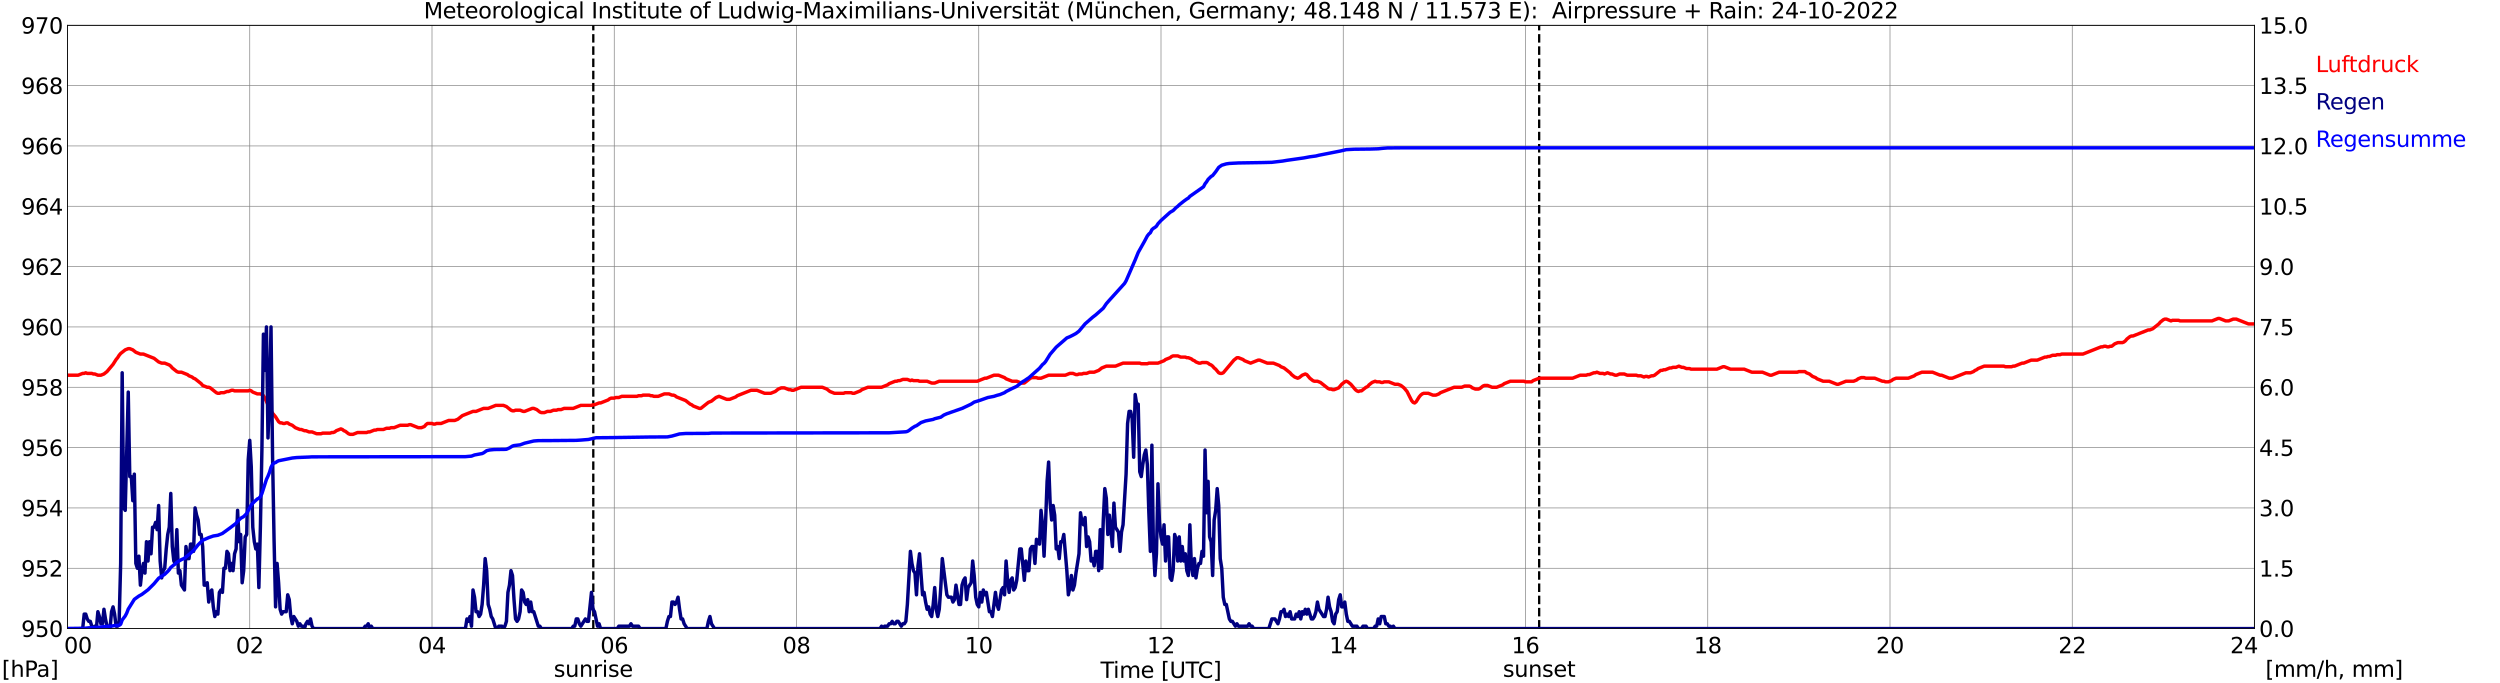 <?xml version="1.0" encoding="utf-8" standalone="no"?>
<!DOCTYPE svg PUBLIC "-//W3C//DTD SVG 1.1//EN"
  "http://www.w3.org/Graphics/SVG/1.1/DTD/svg11.dtd">
<svg xmlns:xlink="http://www.w3.org/1999/xlink" width="1085.4pt" height="296.64pt" viewBox="0 0 1085.4 296.64" xmlns="http://www.w3.org/2000/svg" version="1.1">
 <defs>
  <style type="text/css">*{stroke-linejoin: round; stroke-linecap: butt}</style>
 </defs>
 <g id="figure_1">
  <g id="patch_1">
   <path d="M 0 296.64 
L 1085.4 296.64 
L 1085.4 0 
L 0 0 
z
" style="fill: #ffffff"/>
  </g>
  <g id="axes_1">
   <g id="patch_2">
    <path d="M 29.306 272.909 
L 978.814 272.909 
L 978.814 10.976 
L 29.306 10.976 
z
" style="fill: #ffffff"/>
   </g>
   <g id="patch_3">
    <path d="M 978.814 272.909 
L 978.814 272.909 
L 978.814 10.976 
L 978.814 10.976 
z
" clip-path="url(#p23c77d220b)" style="fill: #d3d3d3; opacity: 0.25; stroke: #d3d3d3; stroke-linejoin: miter"/>
   </g>
   <g id="matplotlib.axis_1">
    <g id="xtick_1">
     <g id="line2d_1">
      <path d="M 29.306 272.909 
L 29.306 10.976 
" clip-path="url(#p23c77d220b)" style="fill: none; stroke: #808080; stroke-width: 0.3; stroke-linecap: square"/>
     </g>
     <g id="line2d_2"/>
     <g id="text_1">
      <!--    00 -->
      <g transform="translate(18.733 283.627) scale(0.095 -0.095)">
       <defs>
        <path id="DejaVuSans-20" transform="scale(0.016)"/>
        <path id="DejaVuSans-30" d="M 2034 4250 
Q 1547 4250 1301 3770 
Q 1056 3291 1056 2328 
Q 1056 1369 1301 889 
Q 1547 409 2034 409 
Q 2525 409 2770 889 
Q 3016 1369 3016 2328 
Q 3016 3291 2770 3770 
Q 2525 4250 2034 4250 
z
M 2034 4750 
Q 2819 4750 3233 4129 
Q 3647 3509 3647 2328 
Q 3647 1150 3233 529 
Q 2819 -91 2034 -91 
Q 1250 -91 836 529 
Q 422 1150 422 2328 
Q 422 3509 836 4129 
Q 1250 4750 2034 4750 
z
" transform="scale(0.016)"/>
       </defs>
       <use xlink:href="#DejaVuSans-20"/>
       <use xlink:href="#DejaVuSans-20" transform="translate(31.787 0)"/>
       <use xlink:href="#DejaVuSans-20" transform="translate(63.574 0)"/>
       <use xlink:href="#DejaVuSans-30" transform="translate(95.361 0)"/>
       <use xlink:href="#DejaVuSans-30" transform="translate(158.984 0)"/>
      </g>
     </g>
    </g>
    <g id="xtick_2">
     <g id="line2d_3">
      <path d="M 108.431 272.909 
L 108.431 10.976 
" clip-path="url(#p23c77d220b)" style="fill: none; stroke: #808080; stroke-width: 0.3; stroke-linecap: square"/>
     </g>
     <g id="line2d_4"/>
     <g id="text_2">
      <!-- 02 -->
      <g transform="translate(102.387 283.627) scale(0.095 -0.095)">
       <defs>
        <path id="DejaVuSans-32" d="M 1228 531 
L 3431 531 
L 3431 0 
L 469 0 
L 469 531 
Q 828 903 1448 1529 
Q 2069 2156 2228 2338 
Q 2531 2678 2651 2914 
Q 2772 3150 2772 3378 
Q 2772 3750 2511 3984 
Q 2250 4219 1831 4219 
Q 1534 4219 1204 4116 
Q 875 4013 500 3803 
L 500 4441 
Q 881 4594 1212 4672 
Q 1544 4750 1819 4750 
Q 2544 4750 2975 4387 
Q 3406 4025 3406 3419 
Q 3406 3131 3298 2873 
Q 3191 2616 2906 2266 
Q 2828 2175 2409 1742 
Q 1991 1309 1228 531 
z
" transform="scale(0.016)"/>
       </defs>
       <use xlink:href="#DejaVuSans-30"/>
       <use xlink:href="#DejaVuSans-32" transform="translate(63.623 0)"/>
      </g>
     </g>
    </g>
    <g id="xtick_3">
     <g id="line2d_5">
      <path d="M 187.557 272.909 
L 187.557 10.976 
" clip-path="url(#p23c77d220b)" style="fill: none; stroke: #808080; stroke-width: 0.3; stroke-linecap: square"/>
     </g>
     <g id="line2d_6"/>
     <g id="text_3">
      <!-- 04 -->
      <g transform="translate(181.513 283.627) scale(0.095 -0.095)">
       <defs>
        <path id="DejaVuSans-34" d="M 2419 4116 
L 825 1625 
L 2419 1625 
L 2419 4116 
z
M 2253 4666 
L 3047 4666 
L 3047 1625 
L 3713 1625 
L 3713 1100 
L 3047 1100 
L 3047 0 
L 2419 0 
L 2419 1100 
L 313 1100 
L 313 1709 
L 2253 4666 
z
" transform="scale(0.016)"/>
       </defs>
       <use xlink:href="#DejaVuSans-30"/>
       <use xlink:href="#DejaVuSans-34" transform="translate(63.623 0)"/>
      </g>
     </g>
    </g>
    <g id="xtick_4">
     <g id="line2d_7">
      <path d="M 266.683 272.909 
L 266.683 10.976 
" clip-path="url(#p23c77d220b)" style="fill: none; stroke: #808080; stroke-width: 0.3; stroke-linecap: square"/>
     </g>
     <g id="line2d_8"/>
     <g id="text_4">
      <!-- 06 -->
      <g transform="translate(260.638 283.627) scale(0.095 -0.095)">
       <defs>
        <path id="DejaVuSans-36" d="M 2113 2584 
Q 1688 2584 1439 2293 
Q 1191 2003 1191 1497 
Q 1191 994 1439 701 
Q 1688 409 2113 409 
Q 2538 409 2786 701 
Q 3034 994 3034 1497 
Q 3034 2003 2786 2293 
Q 2538 2584 2113 2584 
z
M 3366 4563 
L 3366 3988 
Q 3128 4100 2886 4159 
Q 2644 4219 2406 4219 
Q 1781 4219 1451 3797 
Q 1122 3375 1075 2522 
Q 1259 2794 1537 2939 
Q 1816 3084 2150 3084 
Q 2853 3084 3261 2657 
Q 3669 2231 3669 1497 
Q 3669 778 3244 343 
Q 2819 -91 2113 -91 
Q 1303 -91 875 529 
Q 447 1150 447 2328 
Q 447 3434 972 4092 
Q 1497 4750 2381 4750 
Q 2619 4750 2861 4703 
Q 3103 4656 3366 4563 
z
" transform="scale(0.016)"/>
       </defs>
       <use xlink:href="#DejaVuSans-30"/>
       <use xlink:href="#DejaVuSans-36" transform="translate(63.623 0)"/>
      </g>
     </g>
    </g>
    <g id="xtick_5">
     <g id="line2d_9">
      <path d="M 345.808 272.909 
L 345.808 10.976 
" clip-path="url(#p23c77d220b)" style="fill: none; stroke: #808080; stroke-width: 0.3; stroke-linecap: square"/>
     </g>
     <g id="line2d_10"/>
     <g id="text_5">
      <!-- 08 -->
      <g transform="translate(339.764 283.627) scale(0.095 -0.095)">
       <defs>
        <path id="DejaVuSans-38" d="M 2034 2216 
Q 1584 2216 1326 1975 
Q 1069 1734 1069 1313 
Q 1069 891 1326 650 
Q 1584 409 2034 409 
Q 2484 409 2743 651 
Q 3003 894 3003 1313 
Q 3003 1734 2745 1975 
Q 2488 2216 2034 2216 
z
M 1403 2484 
Q 997 2584 770 2862 
Q 544 3141 544 3541 
Q 544 4100 942 4425 
Q 1341 4750 2034 4750 
Q 2731 4750 3128 4425 
Q 3525 4100 3525 3541 
Q 3525 3141 3298 2862 
Q 3072 2584 2669 2484 
Q 3125 2378 3379 2068 
Q 3634 1759 3634 1313 
Q 3634 634 3220 271 
Q 2806 -91 2034 -91 
Q 1263 -91 848 271 
Q 434 634 434 1313 
Q 434 1759 690 2068 
Q 947 2378 1403 2484 
z
M 1172 3481 
Q 1172 3119 1398 2916 
Q 1625 2713 2034 2713 
Q 2441 2713 2670 2916 
Q 2900 3119 2900 3481 
Q 2900 3844 2670 4047 
Q 2441 4250 2034 4250 
Q 1625 4250 1398 4047 
Q 1172 3844 1172 3481 
z
" transform="scale(0.016)"/>
       </defs>
       <use xlink:href="#DejaVuSans-30"/>
       <use xlink:href="#DejaVuSans-38" transform="translate(63.623 0)"/>
      </g>
     </g>
    </g>
    <g id="xtick_6">
     <g id="line2d_11">
      <path d="M 424.934 272.909 
L 424.934 10.976 
" clip-path="url(#p23c77d220b)" style="fill: none; stroke: #808080; stroke-width: 0.3; stroke-linecap: square"/>
     </g>
     <g id="line2d_12"/>
     <g id="text_6">
      <!-- 10 -->
      <g transform="translate(418.89 283.627) scale(0.095 -0.095)">
       <defs>
        <path id="DejaVuSans-31" d="M 794 531 
L 1825 531 
L 1825 4091 
L 703 3866 
L 703 4441 
L 1819 4666 
L 2450 4666 
L 2450 531 
L 3481 531 
L 3481 0 
L 794 0 
L 794 531 
z
" transform="scale(0.016)"/>
       </defs>
       <use xlink:href="#DejaVuSans-31"/>
       <use xlink:href="#DejaVuSans-30" transform="translate(63.623 0)"/>
      </g>
     </g>
    </g>
    <g id="xtick_7">
     <g id="line2d_13">
      <path d="M 504.06 272.909 
L 504.06 10.976 
" clip-path="url(#p23c77d220b)" style="fill: none; stroke: #808080; stroke-width: 0.3; stroke-linecap: square"/>
     </g>
     <g id="line2d_14"/>
     <g id="text_7">
      <!-- 12 -->
      <g transform="translate(498.015 283.627) scale(0.095 -0.095)">
       <use xlink:href="#DejaVuSans-31"/>
       <use xlink:href="#DejaVuSans-32" transform="translate(63.623 0)"/>
      </g>
     </g>
    </g>
    <g id="xtick_8">
     <g id="line2d_15">
      <path d="M 583.185 272.909 
L 583.185 10.976 
" clip-path="url(#p23c77d220b)" style="fill: none; stroke: #808080; stroke-width: 0.3; stroke-linecap: square"/>
     </g>
     <g id="line2d_16"/>
     <g id="text_8">
      <!-- 14 -->
      <g transform="translate(577.141 283.627) scale(0.095 -0.095)">
       <use xlink:href="#DejaVuSans-31"/>
       <use xlink:href="#DejaVuSans-34" transform="translate(63.623 0)"/>
      </g>
     </g>
    </g>
    <g id="xtick_9">
     <g id="line2d_17">
      <path d="M 662.311 272.909 
L 662.311 10.976 
" clip-path="url(#p23c77d220b)" style="fill: none; stroke: #808080; stroke-width: 0.3; stroke-linecap: square"/>
     </g>
     <g id="line2d_18"/>
     <g id="text_9">
      <!-- 16 -->
      <g transform="translate(656.267 283.627) scale(0.095 -0.095)">
       <use xlink:href="#DejaVuSans-31"/>
       <use xlink:href="#DejaVuSans-36" transform="translate(63.623 0)"/>
      </g>
     </g>
    </g>
    <g id="xtick_10">
     <g id="line2d_19">
      <path d="M 741.437 272.909 
L 741.437 10.976 
" clip-path="url(#p23c77d220b)" style="fill: none; stroke: #808080; stroke-width: 0.3; stroke-linecap: square"/>
     </g>
     <g id="line2d_20"/>
     <g id="text_10">
      <!-- 18 -->
      <g transform="translate(735.392 283.627) scale(0.095 -0.095)">
       <use xlink:href="#DejaVuSans-31"/>
       <use xlink:href="#DejaVuSans-38" transform="translate(63.623 0)"/>
      </g>
     </g>
    </g>
    <g id="xtick_11">
     <g id="line2d_21">
      <path d="M 820.562 272.909 
L 820.562 10.976 
" clip-path="url(#p23c77d220b)" style="fill: none; stroke: #808080; stroke-width: 0.3; stroke-linecap: square"/>
     </g>
     <g id="line2d_22"/>
     <g id="text_11">
      <!-- 20 -->
      <g transform="translate(814.518 283.627) scale(0.095 -0.095)">
       <use xlink:href="#DejaVuSans-32"/>
       <use xlink:href="#DejaVuSans-30" transform="translate(63.623 0)"/>
      </g>
     </g>
    </g>
    <g id="xtick_12">
     <g id="line2d_23">
      <path d="M 899.688 272.909 
L 899.688 10.976 
" clip-path="url(#p23c77d220b)" style="fill: none; stroke: #808080; stroke-width: 0.3; stroke-linecap: square"/>
     </g>
     <g id="line2d_24"/>
     <g id="text_12">
      <!-- 22 -->
      <g transform="translate(893.644 283.627) scale(0.095 -0.095)">
       <use xlink:href="#DejaVuSans-32"/>
       <use xlink:href="#DejaVuSans-32" transform="translate(63.623 0)"/>
      </g>
     </g>
    </g>
    <g id="xtick_13">
     <g id="line2d_25">
      <path d="M 978.814 272.909 
L 978.814 10.976 
" clip-path="url(#p23c77d220b)" style="fill: none; stroke: #808080; stroke-width: 0.3; stroke-linecap: square"/>
     </g>
     <g id="line2d_26"/>
     <g id="text_13">
      <!-- 24    -->
      <g transform="translate(968.241 283.627) scale(0.095 -0.095)">
       <use xlink:href="#DejaVuSans-32"/>
       <use xlink:href="#DejaVuSans-34" transform="translate(63.623 0)"/>
       <use xlink:href="#DejaVuSans-20" transform="translate(127.246 0)"/>
       <use xlink:href="#DejaVuSans-20" transform="translate(159.033 0)"/>
       <use xlink:href="#DejaVuSans-20" transform="translate(190.82 0)"/>
      </g>
     </g>
    </g>
    <g id="text_14">
     <!-- Time [UTC] -->
     <g transform="translate(477.806 294.322) scale(0.095 -0.095)">
      <defs>
       <path id="DejaVuSans-54" d="M -19 4666 
L 3928 4666 
L 3928 4134 
L 2272 4134 
L 2272 0 
L 1638 0 
L 1638 4134 
L -19 4134 
L -19 4666 
z
" transform="scale(0.016)"/>
       <path id="DejaVuSans-69" d="M 603 3500 
L 1178 3500 
L 1178 0 
L 603 0 
L 603 3500 
z
M 603 4863 
L 1178 4863 
L 1178 4134 
L 603 4134 
L 603 4863 
z
" transform="scale(0.016)"/>
       <path id="DejaVuSans-6d" d="M 3328 2828 
Q 3544 3216 3844 3400 
Q 4144 3584 4550 3584 
Q 5097 3584 5394 3201 
Q 5691 2819 5691 2113 
L 5691 0 
L 5113 0 
L 5113 2094 
Q 5113 2597 4934 2840 
Q 4756 3084 4391 3084 
Q 3944 3084 3684 2787 
Q 3425 2491 3425 1978 
L 3425 0 
L 2847 0 
L 2847 2094 
Q 2847 2600 2669 2842 
Q 2491 3084 2119 3084 
Q 1678 3084 1418 2786 
Q 1159 2488 1159 1978 
L 1159 0 
L 581 0 
L 581 3500 
L 1159 3500 
L 1159 2956 
Q 1356 3278 1631 3431 
Q 1906 3584 2284 3584 
Q 2666 3584 2933 3390 
Q 3200 3197 3328 2828 
z
" transform="scale(0.016)"/>
       <path id="DejaVuSans-65" d="M 3597 1894 
L 3597 1613 
L 953 1613 
Q 991 1019 1311 708 
Q 1631 397 2203 397 
Q 2534 397 2845 478 
Q 3156 559 3463 722 
L 3463 178 
Q 3153 47 2828 -22 
Q 2503 -91 2169 -91 
Q 1331 -91 842 396 
Q 353 884 353 1716 
Q 353 2575 817 3079 
Q 1281 3584 2069 3584 
Q 2775 3584 3186 3129 
Q 3597 2675 3597 1894 
z
M 3022 2063 
Q 3016 2534 2758 2815 
Q 2500 3097 2075 3097 
Q 1594 3097 1305 2825 
Q 1016 2553 972 2059 
L 3022 2063 
z
" transform="scale(0.016)"/>
       <path id="DejaVuSans-5b" d="M 550 4863 
L 1875 4863 
L 1875 4416 
L 1125 4416 
L 1125 -397 
L 1875 -397 
L 1875 -844 
L 550 -844 
L 550 4863 
z
" transform="scale(0.016)"/>
       <path id="DejaVuSans-55" d="M 556 4666 
L 1191 4666 
L 1191 1831 
Q 1191 1081 1462 751 
Q 1734 422 2344 422 
Q 2950 422 3222 751 
Q 3494 1081 3494 1831 
L 3494 4666 
L 4128 4666 
L 4128 1753 
Q 4128 841 3676 375 
Q 3225 -91 2344 -91 
Q 1459 -91 1007 375 
Q 556 841 556 1753 
L 556 4666 
z
" transform="scale(0.016)"/>
       <path id="DejaVuSans-43" d="M 4122 4306 
L 4122 3641 
Q 3803 3938 3442 4084 
Q 3081 4231 2675 4231 
Q 1875 4231 1450 3742 
Q 1025 3253 1025 2328 
Q 1025 1406 1450 917 
Q 1875 428 2675 428 
Q 3081 428 3442 575 
Q 3803 722 4122 1019 
L 4122 359 
Q 3791 134 3420 21 
Q 3050 -91 2638 -91 
Q 1578 -91 968 557 
Q 359 1206 359 2328 
Q 359 3453 968 4101 
Q 1578 4750 2638 4750 
Q 3056 4750 3426 4639 
Q 3797 4528 4122 4306 
z
" transform="scale(0.016)"/>
       <path id="DejaVuSans-5d" d="M 1947 4863 
L 1947 -844 
L 622 -844 
L 622 -397 
L 1369 -397 
L 1369 4416 
L 622 4416 
L 622 4863 
L 1947 4863 
z
" transform="scale(0.016)"/>
      </defs>
      <use xlink:href="#DejaVuSans-54"/>
      <use xlink:href="#DejaVuSans-69" transform="translate(57.959 0)"/>
      <use xlink:href="#DejaVuSans-6d" transform="translate(85.742 0)"/>
      <use xlink:href="#DejaVuSans-65" transform="translate(183.154 0)"/>
      <use xlink:href="#DejaVuSans-20" transform="translate(244.678 0)"/>
      <use xlink:href="#DejaVuSans-5b" transform="translate(276.465 0)"/>
      <use xlink:href="#DejaVuSans-55" transform="translate(315.479 0)"/>
      <use xlink:href="#DejaVuSans-54" transform="translate(388.672 0)"/>
      <use xlink:href="#DejaVuSans-43" transform="translate(443.881 0)"/>
      <use xlink:href="#DejaVuSans-5d" transform="translate(513.705 0)"/>
     </g>
    </g>
   </g>
   <g id="matplotlib.axis_2">
    <g id="ytick_1">
     <g id="line2d_27">
      <path d="M 29.306 272.909 
L 978.814 272.909 
" clip-path="url(#p23c77d220b)" style="fill: none; stroke: #808080; stroke-width: 0.3; stroke-linecap: square"/>
     </g>
     <g id="line2d_28"/>
     <g id="text_15">
      <!-- 950 -->
      <g transform="translate(9.173 276.518) scale(0.095 -0.095)">
       <defs>
        <path id="DejaVuSans-39" d="M 703 97 
L 703 672 
Q 941 559 1184 500 
Q 1428 441 1663 441 
Q 2288 441 2617 861 
Q 2947 1281 2994 2138 
Q 2813 1869 2534 1725 
Q 2256 1581 1919 1581 
Q 1219 1581 811 2004 
Q 403 2428 403 3163 
Q 403 3881 828 4315 
Q 1253 4750 1959 4750 
Q 2769 4750 3195 4129 
Q 3622 3509 3622 2328 
Q 3622 1225 3098 567 
Q 2575 -91 1691 -91 
Q 1453 -91 1209 -44 
Q 966 3 703 97 
z
M 1959 2075 
Q 2384 2075 2632 2365 
Q 2881 2656 2881 3163 
Q 2881 3666 2632 3958 
Q 2384 4250 1959 4250 
Q 1534 4250 1286 3958 
Q 1038 3666 1038 3163 
Q 1038 2656 1286 2365 
Q 1534 2075 1959 2075 
z
" transform="scale(0.016)"/>
        <path id="DejaVuSans-35" d="M 691 4666 
L 3169 4666 
L 3169 4134 
L 1269 4134 
L 1269 2991 
Q 1406 3038 1543 3061 
Q 1681 3084 1819 3084 
Q 2600 3084 3056 2656 
Q 3513 2228 3513 1497 
Q 3513 744 3044 326 
Q 2575 -91 1722 -91 
Q 1428 -91 1123 -41 
Q 819 9 494 109 
L 494 744 
Q 775 591 1075 516 
Q 1375 441 1709 441 
Q 2250 441 2565 725 
Q 2881 1009 2881 1497 
Q 2881 1984 2565 2268 
Q 2250 2553 1709 2553 
Q 1456 2553 1204 2497 
Q 953 2441 691 2322 
L 691 4666 
z
" transform="scale(0.016)"/>
       </defs>
       <use xlink:href="#DejaVuSans-39"/>
       <use xlink:href="#DejaVuSans-35" transform="translate(63.623 0)"/>
       <use xlink:href="#DejaVuSans-30" transform="translate(127.246 0)"/>
      </g>
     </g>
    </g>
    <g id="ytick_2">
     <g id="line2d_29">
      <path d="M 29.306 246.715 
L 978.814 246.715 
" clip-path="url(#p23c77d220b)" style="fill: none; stroke: #808080; stroke-width: 0.3; stroke-linecap: square"/>
     </g>
     <g id="line2d_30"/>
     <g id="text_16">
      <!-- 952 -->
      <g transform="translate(9.173 250.325) scale(0.095 -0.095)">
       <use xlink:href="#DejaVuSans-39"/>
       <use xlink:href="#DejaVuSans-35" transform="translate(63.623 0)"/>
       <use xlink:href="#DejaVuSans-32" transform="translate(127.246 0)"/>
      </g>
     </g>
    </g>
    <g id="ytick_3">
     <g id="line2d_31">
      <path d="M 29.306 220.522 
L 978.814 220.522 
" clip-path="url(#p23c77d220b)" style="fill: none; stroke: #808080; stroke-width: 0.3; stroke-linecap: square"/>
     </g>
     <g id="line2d_32"/>
     <g id="text_17">
      <!-- 954 -->
      <g transform="translate(9.173 224.131) scale(0.095 -0.095)">
       <use xlink:href="#DejaVuSans-39"/>
       <use xlink:href="#DejaVuSans-35" transform="translate(63.623 0)"/>
       <use xlink:href="#DejaVuSans-34" transform="translate(127.246 0)"/>
      </g>
     </g>
    </g>
    <g id="ytick_4">
     <g id="line2d_33">
      <path d="M 29.306 194.329 
L 978.814 194.329 
" clip-path="url(#p23c77d220b)" style="fill: none; stroke: #808080; stroke-width: 0.3; stroke-linecap: square"/>
     </g>
     <g id="line2d_34"/>
     <g id="text_18">
      <!-- 956 -->
      <g transform="translate(9.173 197.938) scale(0.095 -0.095)">
       <use xlink:href="#DejaVuSans-39"/>
       <use xlink:href="#DejaVuSans-35" transform="translate(63.623 0)"/>
       <use xlink:href="#DejaVuSans-36" transform="translate(127.246 0)"/>
      </g>
     </g>
    </g>
    <g id="ytick_5">
     <g id="line2d_35">
      <path d="M 29.306 168.136 
L 978.814 168.136 
" clip-path="url(#p23c77d220b)" style="fill: none; stroke: #808080; stroke-width: 0.3; stroke-linecap: square"/>
     </g>
     <g id="line2d_36"/>
     <g id="text_19">
      <!-- 958 -->
      <g transform="translate(9.173 171.745) scale(0.095 -0.095)">
       <use xlink:href="#DejaVuSans-39"/>
       <use xlink:href="#DejaVuSans-35" transform="translate(63.623 0)"/>
       <use xlink:href="#DejaVuSans-38" transform="translate(127.246 0)"/>
      </g>
     </g>
    </g>
    <g id="ytick_6">
     <g id="line2d_37">
      <path d="M 29.306 141.942 
L 978.814 141.942 
" clip-path="url(#p23c77d220b)" style="fill: none; stroke: #808080; stroke-width: 0.3; stroke-linecap: square"/>
     </g>
     <g id="line2d_38"/>
     <g id="text_20">
      <!-- 960 -->
      <g transform="translate(9.173 145.551) scale(0.095 -0.095)">
       <use xlink:href="#DejaVuSans-39"/>
       <use xlink:href="#DejaVuSans-36" transform="translate(63.623 0)"/>
       <use xlink:href="#DejaVuSans-30" transform="translate(127.246 0)"/>
      </g>
     </g>
    </g>
    <g id="ytick_7">
     <g id="line2d_39">
      <path d="M 29.306 115.749 
L 978.814 115.749 
" clip-path="url(#p23c77d220b)" style="fill: none; stroke: #808080; stroke-width: 0.3; stroke-linecap: square"/>
     </g>
     <g id="line2d_40"/>
     <g id="text_21">
      <!-- 962 -->
      <g transform="translate(9.173 119.358) scale(0.095 -0.095)">
       <use xlink:href="#DejaVuSans-39"/>
       <use xlink:href="#DejaVuSans-36" transform="translate(63.623 0)"/>
       <use xlink:href="#DejaVuSans-32" transform="translate(127.246 0)"/>
      </g>
     </g>
    </g>
    <g id="ytick_8">
     <g id="line2d_41">
      <path d="M 29.306 89.556 
L 978.814 89.556 
" clip-path="url(#p23c77d220b)" style="fill: none; stroke: #808080; stroke-width: 0.3; stroke-linecap: square"/>
     </g>
     <g id="line2d_42"/>
     <g id="text_22">
      <!-- 964 -->
      <g transform="translate(9.173 93.165) scale(0.095 -0.095)">
       <use xlink:href="#DejaVuSans-39"/>
       <use xlink:href="#DejaVuSans-36" transform="translate(63.623 0)"/>
       <use xlink:href="#DejaVuSans-34" transform="translate(127.246 0)"/>
      </g>
     </g>
    </g>
    <g id="ytick_9">
     <g id="line2d_43">
      <path d="M 29.306 63.362 
L 978.814 63.362 
" clip-path="url(#p23c77d220b)" style="fill: none; stroke: #808080; stroke-width: 0.3; stroke-linecap: square"/>
     </g>
     <g id="line2d_44"/>
     <g id="text_23">
      <!-- 966 -->
      <g transform="translate(9.173 66.972) scale(0.095 -0.095)">
       <use xlink:href="#DejaVuSans-39"/>
       <use xlink:href="#DejaVuSans-36" transform="translate(63.623 0)"/>
       <use xlink:href="#DejaVuSans-36" transform="translate(127.246 0)"/>
      </g>
     </g>
    </g>
    <g id="ytick_10">
     <g id="line2d_45">
      <path d="M 29.306 37.169 
L 978.814 37.169 
" clip-path="url(#p23c77d220b)" style="fill: none; stroke: #808080; stroke-width: 0.3; stroke-linecap: square"/>
     </g>
     <g id="line2d_46"/>
     <g id="text_24">
      <!-- 968 -->
      <g transform="translate(9.173 40.778) scale(0.095 -0.095)">
       <use xlink:href="#DejaVuSans-39"/>
       <use xlink:href="#DejaVuSans-36" transform="translate(63.623 0)"/>
       <use xlink:href="#DejaVuSans-38" transform="translate(127.246 0)"/>
      </g>
     </g>
    </g>
    <g id="ytick_11">
     <g id="line2d_47">
      <path d="M 29.306 10.976 
L 978.814 10.976 
" clip-path="url(#p23c77d220b)" style="fill: none; stroke: #808080; stroke-width: 0.3; stroke-linecap: square"/>
     </g>
     <g id="line2d_48"/>
     <g id="text_25">
      <!-- 970 -->
      <g transform="translate(9.173 14.585) scale(0.095 -0.095)">
       <defs>
        <path id="DejaVuSans-37" d="M 525 4666 
L 3525 4666 
L 3525 4397 
L 1831 0 
L 1172 0 
L 2766 4134 
L 525 4134 
L 525 4666 
z
" transform="scale(0.016)"/>
       </defs>
       <use xlink:href="#DejaVuSans-39"/>
       <use xlink:href="#DejaVuSans-37" transform="translate(63.623 0)"/>
       <use xlink:href="#DejaVuSans-30" transform="translate(127.246 0)"/>
      </g>
     </g>
    </g>
   </g>
   <g id="line2d_49">
    <path d="M 257.583 272.909 
L 257.583 10.976 
" clip-path="url(#p23c77d220b)" style="fill: none; stroke-dasharray: 3.7,1.6; stroke-dashoffset: 0; stroke: #000000"/>
   </g>
   <g id="line2d_50">
    <path d="M 668.246 272.909 
L 668.246 10.976 
" clip-path="url(#p23c77d220b)" style="fill: none; stroke-dasharray: 3.7,1.6; stroke-dashoffset: 0; stroke: #000000"/>
   </g>
   <g id="line2d_51">
    <path d="M 29.306 162.897 
L 33.921 162.897 
L 35.9 162.111 
L 36.559 162.111 
L 37.218 161.849 
L 37.878 162.111 
L 39.856 162.111 
L 40.515 162.373 
L 41.175 162.373 
L 42.493 162.897 
L 43.812 162.897 
L 45.131 162.373 
L 46.45 161.325 
L 49.087 158.182 
L 50.406 156.087 
L 51.065 155.301 
L 51.725 154.253 
L 52.384 153.467 
L 54.362 151.896 
L 55.681 151.372 
L 56.34 151.372 
L 57.659 151.896 
L 58.978 152.943 
L 60.956 153.729 
L 62.275 153.729 
L 66.89 155.563 
L 68.869 157.134 
L 70.187 157.658 
L 71.506 157.658 
L 73.484 158.444 
L 74.144 158.968 
L 74.803 159.754 
L 76.781 161.325 
L 77.441 161.587 
L 78.759 161.587 
L 81.397 162.635 
L 82.056 163.159 
L 83.375 163.683 
L 84.034 164.207 
L 84.694 164.468 
L 87.331 166.564 
L 87.991 167.35 
L 89.969 168.136 
L 90.628 168.136 
L 91.288 168.397 
L 93.925 170.493 
L 94.584 170.755 
L 95.244 170.755 
L 95.903 170.493 
L 97.222 170.493 
L 98.541 169.969 
L 99.2 169.969 
L 100.519 169.445 
L 101.178 169.445 
L 101.838 169.707 
L 107.772 169.707 
L 108.431 169.445 
L 109.091 169.707 
L 109.75 170.231 
L 111.728 171.017 
L 113.047 171.017 
L 113.707 171.279 
L 114.366 171.803 
L 115.025 172.85 
L 116.344 175.732 
L 117.663 178.351 
L 118.322 179.399 
L 119.641 180.97 
L 120.96 183.066 
L 121.619 183.59 
L 122.278 183.59 
L 122.938 183.852 
L 123.597 183.852 
L 124.257 183.59 
L 124.916 183.59 
L 125.575 184.113 
L 126.894 184.637 
L 128.213 185.685 
L 130.191 186.471 
L 130.85 186.471 
L 132.169 186.995 
L 132.829 186.995 
L 134.147 187.519 
L 135.466 187.519 
L 137.444 188.304 
L 139.422 188.304 
L 140.082 188.042 
L 143.379 188.042 
L 144.038 187.781 
L 144.697 187.781 
L 145.357 187.519 
L 146.016 186.995 
L 147.994 186.209 
L 148.654 186.471 
L 149.313 186.995 
L 149.972 187.257 
L 151.291 188.304 
L 151.951 188.566 
L 153.269 188.566 
L 155.247 187.781 
L 159.204 187.781 
L 159.863 187.519 
L 160.523 187.519 
L 162.501 186.733 
L 163.16 186.733 
L 163.819 186.471 
L 166.457 186.471 
L 167.776 185.947 
L 169.094 185.947 
L 169.754 185.685 
L 171.073 185.685 
L 173.71 184.637 
L 177.007 184.637 
L 177.666 184.375 
L 178.326 184.375 
L 181.623 185.685 
L 182.941 185.685 
L 184.26 185.161 
L 184.92 184.375 
L 185.579 183.852 
L 187.557 183.852 
L 188.216 184.113 
L 188.876 184.113 
L 189.535 183.852 
L 191.513 183.852 
L 194.81 182.542 
L 197.448 182.542 
L 198.767 182.018 
L 200.745 180.446 
L 205.36 178.613 
L 206.679 178.613 
L 209.976 177.303 
L 211.954 177.303 
L 215.251 175.994 
L 218.548 175.994 
L 219.867 176.517 
L 221.845 178.089 
L 222.504 178.351 
L 223.164 178.351 
L 223.823 178.089 
L 225.801 178.089 
L 227.12 178.613 
L 227.779 178.613 
L 231.076 177.303 
L 231.736 177.303 
L 233.054 177.827 
L 234.373 178.875 
L 235.033 179.137 
L 236.351 179.137 
L 237.67 178.613 
L 238.989 178.613 
L 240.308 178.089 
L 241.626 178.089 
L 242.286 177.827 
L 243.604 177.827 
L 244.923 177.303 
L 248.88 177.303 
L 252.176 175.994 
L 256.792 175.994 
L 257.451 175.732 
L 258.111 175.732 
L 260.089 174.946 
L 260.748 174.946 
L 264.045 173.636 
L 264.705 173.112 
L 265.364 172.85 
L 266.683 172.85 
L 267.342 172.588 
L 268.661 172.588 
L 269.98 172.065 
L 276.573 172.065 
L 277.233 171.803 
L 278.552 171.803 
L 279.211 171.541 
L 281.849 171.541 
L 282.508 171.803 
L 283.167 171.803 
L 283.827 172.065 
L 285.805 172.065 
L 288.442 171.017 
L 290.42 171.017 
L 291.739 171.541 
L 292.399 171.541 
L 293.058 171.803 
L 293.717 172.326 
L 297.674 173.898 
L 299.652 175.47 
L 300.311 175.732 
L 300.971 176.255 
L 303.608 177.303 
L 304.267 177.303 
L 307.564 174.684 
L 308.883 174.16 
L 310.861 172.588 
L 312.18 172.065 
L 315.477 173.374 
L 316.796 173.374 
L 319.433 172.326 
L 320.093 171.803 
L 326.027 169.445 
L 328.665 169.445 
L 331.961 170.755 
L 334.599 170.755 
L 336.577 169.969 
L 337.896 168.921 
L 339.215 168.397 
L 340.533 168.397 
L 342.512 169.183 
L 343.171 169.183 
L 343.83 169.445 
L 344.49 169.445 
L 347.787 168.136 
L 357.018 168.136 
L 358.996 168.921 
L 360.315 169.969 
L 362.293 170.755 
L 366.249 170.755 
L 366.909 170.493 
L 369.546 170.493 
L 370.206 170.755 
L 370.865 170.755 
L 373.502 169.707 
L 374.162 169.183 
L 376.799 168.136 
L 382.734 168.136 
L 385.371 167.088 
L 386.031 166.564 
L 388.668 165.516 
L 389.328 165.516 
L 389.987 165.254 
L 390.646 165.254 
L 391.965 164.73 
L 393.943 164.73 
L 395.262 165.254 
L 395.921 164.992 
L 396.581 165.254 
L 398.559 165.254 
L 399.218 165.516 
L 402.515 165.516 
L 404.493 166.302 
L 405.812 166.302 
L 407.79 165.516 
L 424.275 165.516 
L 427.572 164.207 
L 428.231 164.207 
L 431.528 162.897 
L 433.506 162.897 
L 436.144 163.945 
L 436.803 164.468 
L 439.44 165.516 
L 441.419 165.516 
L 443.397 166.302 
L 444.716 166.302 
L 447.353 164.207 
L 448.012 163.945 
L 449.991 163.945 
L 450.65 164.207 
L 451.969 164.207 
L 455.266 162.897 
L 462.519 162.897 
L 464.497 162.111 
L 465.816 162.111 
L 467.134 162.635 
L 467.794 162.635 
L 468.453 162.373 
L 469.772 162.373 
L 470.431 162.111 
L 471.75 162.111 
L 473.069 161.587 
L 475.047 161.587 
L 477.025 160.801 
L 478.344 159.754 
L 480.322 158.968 
L 484.278 158.968 
L 487.575 157.658 
L 494.828 157.658 
L 495.488 157.92 
L 498.125 157.92 
L 498.785 157.658 
L 502.741 157.658 
L 505.379 156.61 
L 506.038 156.087 
L 508.016 155.301 
L 508.675 154.777 
L 509.335 154.515 
L 511.313 154.515 
L 512.632 155.039 
L 514.61 155.039 
L 515.269 155.301 
L 515.929 155.301 
L 517.247 155.825 
L 517.907 156.349 
L 518.566 156.61 
L 519.226 157.134 
L 520.544 157.658 
L 521.204 157.658 
L 521.863 157.396 
L 523.841 157.396 
L 524.501 157.658 
L 525.16 158.182 
L 525.819 158.444 
L 526.479 158.968 
L 527.138 159.754 
L 527.797 160.278 
L 529.116 161.849 
L 529.776 162.111 
L 530.435 162.111 
L 531.094 161.849 
L 535.71 156.349 
L 537.029 155.301 
L 537.688 155.301 
L 539.666 156.087 
L 540.326 156.61 
L 542.963 157.658 
L 546.26 156.349 
L 546.919 156.349 
L 550.216 157.658 
L 552.854 157.658 
L 555.491 158.706 
L 556.151 159.23 
L 557.47 159.754 
L 560.107 161.849 
L 560.766 162.635 
L 562.085 163.683 
L 563.404 164.207 
L 564.063 163.945 
L 565.382 162.897 
L 566.701 162.373 
L 567.36 162.635 
L 568.679 164.207 
L 569.998 165.254 
L 570.657 165.516 
L 571.976 165.516 
L 573.295 166.04 
L 576.592 168.659 
L 577.251 168.921 
L 577.91 168.921 
L 578.57 169.183 
L 579.229 169.183 
L 581.207 168.397 
L 582.526 166.826 
L 583.845 165.778 
L 584.504 165.516 
L 585.164 165.778 
L 586.482 166.826 
L 588.46 169.183 
L 589.12 169.707 
L 589.779 169.969 
L 590.439 169.707 
L 591.098 169.707 
L 593.076 168.136 
L 593.736 167.874 
L 594.395 167.088 
L 595.714 166.04 
L 597.032 165.516 
L 597.692 165.778 
L 599.011 165.778 
L 599.67 166.04 
L 600.329 166.04 
L 600.989 165.778 
L 602.967 165.778 
L 605.604 166.826 
L 606.923 166.826 
L 608.242 167.35 
L 609.561 168.397 
L 610.879 169.969 
L 612.858 173.898 
L 613.517 174.684 
L 614.176 174.946 
L 614.836 174.422 
L 616.154 172.326 
L 616.814 171.541 
L 617.473 171.017 
L 618.133 170.755 
L 620.111 170.755 
L 622.089 171.541 
L 623.408 171.541 
L 624.726 171.017 
L 625.386 170.493 
L 631.32 168.136 
L 634.617 168.136 
L 635.936 167.612 
L 637.914 167.612 
L 638.573 167.874 
L 639.233 168.397 
L 640.552 168.921 
L 641.87 168.921 
L 642.53 168.659 
L 643.848 167.612 
L 644.508 167.35 
L 645.827 167.35 
L 647.805 168.136 
L 649.783 168.136 
L 652.42 167.088 
L 653.08 166.564 
L 655.717 165.516 
L 661.652 165.516 
L 662.311 165.778 
L 664.949 165.778 
L 665.608 165.254 
L 668.246 164.207 
L 682.752 164.207 
L 686.049 162.897 
L 688.686 162.897 
L 689.346 162.635 
L 690.005 162.635 
L 691.983 161.849 
L 692.643 161.849 
L 693.302 161.587 
L 694.621 162.111 
L 695.939 162.111 
L 696.599 162.373 
L 697.918 161.849 
L 699.236 162.373 
L 699.896 162.373 
L 701.215 162.897 
L 701.874 162.897 
L 703.193 162.373 
L 705.171 162.373 
L 706.49 162.897 
L 710.446 162.897 
L 711.105 163.159 
L 712.424 163.159 
L 713.743 163.683 
L 714.402 163.421 
L 715.062 163.421 
L 715.721 163.683 
L 717.04 163.159 
L 717.699 163.159 
L 718.358 162.897 
L 720.996 160.801 
L 721.655 160.801 
L 722.315 160.539 
L 722.974 160.539 
L 724.952 159.754 
L 725.612 159.754 
L 726.271 159.492 
L 727.59 159.492 
L 728.909 158.968 
L 730.227 159.492 
L 730.887 159.492 
L 732.205 160.016 
L 733.524 160.016 
L 734.184 160.278 
L 745.393 160.278 
L 748.031 159.23 
L 748.69 159.23 
L 751.327 160.278 
L 757.262 160.278 
L 760.559 161.587 
L 765.174 161.587 
L 768.471 162.897 
L 769.131 162.897 
L 772.428 161.587 
L 780.34 161.587 
L 781 161.325 
L 783.637 161.325 
L 784.296 161.849 
L 785.615 162.373 
L 786.934 163.421 
L 788.253 163.945 
L 788.912 164.468 
L 791.55 165.516 
L 794.187 165.516 
L 797.484 166.826 
L 798.143 166.826 
L 801.44 165.516 
L 804.737 165.516 
L 806.056 164.992 
L 806.715 164.468 
L 808.034 163.945 
L 809.353 163.945 
L 810.012 164.207 
L 813.969 164.207 
L 817.265 165.516 
L 817.925 165.516 
L 818.584 165.778 
L 819.903 165.778 
L 821.222 165.254 
L 821.881 164.73 
L 823.2 164.207 
L 828.475 164.207 
L 831.112 163.159 
L 831.772 162.635 
L 834.409 161.587 
L 839.025 161.587 
L 842.322 162.897 
L 842.981 162.897 
L 846.278 164.207 
L 847.597 164.207 
L 853.531 161.849 
L 855.51 161.849 
L 856.828 161.325 
L 857.488 160.801 
L 858.147 160.539 
L 858.806 160.016 
L 861.444 158.968 
L 870.016 158.968 
L 870.675 159.23 
L 873.313 159.23 
L 873.972 158.968 
L 874.632 158.968 
L 877.929 157.658 
L 878.588 157.658 
L 881.885 156.349 
L 884.522 156.349 
L 887.819 155.039 
L 888.479 155.039 
L 889.138 154.777 
L 889.797 154.777 
L 891.116 154.253 
L 892.435 154.253 
L 893.094 153.991 
L 894.413 153.991 
L 895.072 153.729 
L 904.304 153.729 
L 912.216 150.586 
L 912.876 150.586 
L 913.535 150.324 
L 914.194 150.324 
L 914.854 150.586 
L 915.513 150.586 
L 916.173 150.324 
L 916.832 150.324 
L 918.151 149.276 
L 919.469 148.753 
L 921.448 148.753 
L 922.107 148.491 
L 922.766 147.967 
L 923.426 147.181 
L 924.745 146.133 
L 925.404 145.871 
L 926.063 145.871 
L 932.657 143.252 
L 933.316 143.252 
L 934.635 142.728 
L 937.273 140.633 
L 937.932 139.847 
L 939.251 138.799 
L 939.91 138.537 
L 940.57 138.537 
L 942.548 139.323 
L 943.207 139.061 
L 945.845 139.061 
L 946.504 139.323 
L 960.351 139.323 
L 962.989 138.275 
L 963.648 138.275 
L 966.285 139.323 
L 967.604 139.323 
L 969.582 138.537 
L 970.901 138.537 
L 976.176 140.633 
L 978.154 140.633 
L 978.154 140.633 
" clip-path="url(#p23c77d220b)" style="fill: none; stroke: #ff0000; stroke-width: 1.5; stroke-linecap: square"/>
   </g>
   <g id="patch_4">
    <path d="M 29.306 272.909 
L 29.306 10.976 
" style="fill: none; stroke: #000000; stroke-width: 0.3; stroke-linejoin: miter; stroke-linecap: square"/>
   </g>
   <g id="patch_5">
    <path d="M 978.814 272.909 
L 978.814 10.976 
" style="fill: none; stroke: #000000; stroke-width: 0.3; stroke-linejoin: miter; stroke-linecap: square"/>
   </g>
   <g id="patch_6">
    <path d="M 29.306 272.909 
L 978.814 272.909 
" style="fill: none; stroke: #000000; stroke-width: 0.3; stroke-linejoin: miter; stroke-linecap: square"/>
   </g>
   <g id="patch_7">
    <path d="M 29.306 10.976 
L 978.814 10.976 
" style="fill: none; stroke: #000000; stroke-width: 0.3; stroke-linejoin: miter; stroke-linecap: square"/>
   </g>
   <g id="text_26">
    <!-- sunrise -->
    <g transform="translate(240.419 293.863) scale(0.095 -0.095)">
     <defs>
      <path id="DejaVuSans-73" d="M 2834 3397 
L 2834 2853 
Q 2591 2978 2328 3040 
Q 2066 3103 1784 3103 
Q 1356 3103 1142 2972 
Q 928 2841 928 2578 
Q 928 2378 1081 2264 
Q 1234 2150 1697 2047 
L 1894 2003 
Q 2506 1872 2764 1633 
Q 3022 1394 3022 966 
Q 3022 478 2636 193 
Q 2250 -91 1575 -91 
Q 1294 -91 989 -36 
Q 684 19 347 128 
L 347 722 
Q 666 556 975 473 
Q 1284 391 1588 391 
Q 1994 391 2212 530 
Q 2431 669 2431 922 
Q 2431 1156 2273 1281 
Q 2116 1406 1581 1522 
L 1381 1569 
Q 847 1681 609 1914 
Q 372 2147 372 2553 
Q 372 3047 722 3315 
Q 1072 3584 1716 3584 
Q 2034 3584 2315 3537 
Q 2597 3491 2834 3397 
z
" transform="scale(0.016)"/>
      <path id="DejaVuSans-75" d="M 544 1381 
L 544 3500 
L 1119 3500 
L 1119 1403 
Q 1119 906 1312 657 
Q 1506 409 1894 409 
Q 2359 409 2629 706 
Q 2900 1003 2900 1516 
L 2900 3500 
L 3475 3500 
L 3475 0 
L 2900 0 
L 2900 538 
Q 2691 219 2414 64 
Q 2138 -91 1772 -91 
Q 1169 -91 856 284 
Q 544 659 544 1381 
z
M 1991 3584 
L 1991 3584 
z
" transform="scale(0.016)"/>
      <path id="DejaVuSans-6e" d="M 3513 2113 
L 3513 0 
L 2938 0 
L 2938 2094 
Q 2938 2591 2744 2837 
Q 2550 3084 2163 3084 
Q 1697 3084 1428 2787 
Q 1159 2491 1159 1978 
L 1159 0 
L 581 0 
L 581 3500 
L 1159 3500 
L 1159 2956 
Q 1366 3272 1645 3428 
Q 1925 3584 2291 3584 
Q 2894 3584 3203 3211 
Q 3513 2838 3513 2113 
z
" transform="scale(0.016)"/>
      <path id="DejaVuSans-72" d="M 2631 2963 
Q 2534 3019 2420 3045 
Q 2306 3072 2169 3072 
Q 1681 3072 1420 2755 
Q 1159 2438 1159 1844 
L 1159 0 
L 581 0 
L 581 3500 
L 1159 3500 
L 1159 2956 
Q 1341 3275 1631 3429 
Q 1922 3584 2338 3584 
Q 2397 3584 2469 3576 
Q 2541 3569 2628 3553 
L 2631 2963 
z
" transform="scale(0.016)"/>
     </defs>
     <use xlink:href="#DejaVuSans-73"/>
     <use xlink:href="#DejaVuSans-75" transform="translate(52.1 0)"/>
     <use xlink:href="#DejaVuSans-6e" transform="translate(115.479 0)"/>
     <use xlink:href="#DejaVuSans-72" transform="translate(178.857 0)"/>
     <use xlink:href="#DejaVuSans-69" transform="translate(219.971 0)"/>
     <use xlink:href="#DejaVuSans-73" transform="translate(247.754 0)"/>
     <use xlink:href="#DejaVuSans-65" transform="translate(299.854 0)"/>
    </g>
   </g>
   <g id="text_27">
    <!-- sunset -->
    <g transform="translate(652.491 293.863) scale(0.095 -0.095)">
     <defs>
      <path id="DejaVuSans-74" d="M 1172 4494 
L 1172 3500 
L 2356 3500 
L 2356 3053 
L 1172 3053 
L 1172 1153 
Q 1172 725 1289 603 
Q 1406 481 1766 481 
L 2356 481 
L 2356 0 
L 1766 0 
Q 1100 0 847 248 
Q 594 497 594 1153 
L 594 3053 
L 172 3053 
L 172 3500 
L 594 3500 
L 594 4494 
L 1172 4494 
z
" transform="scale(0.016)"/>
     </defs>
     <use xlink:href="#DejaVuSans-73"/>
     <use xlink:href="#DejaVuSans-75" transform="translate(52.1 0)"/>
     <use xlink:href="#DejaVuSans-6e" transform="translate(115.479 0)"/>
     <use xlink:href="#DejaVuSans-73" transform="translate(178.857 0)"/>
     <use xlink:href="#DejaVuSans-65" transform="translate(230.957 0)"/>
     <use xlink:href="#DejaVuSans-74" transform="translate(292.48 0)"/>
    </g>
   </g>
   <g id="text_28">
    <!-- [hPa] -->
    <g transform="translate(0.821 293.863) scale(0.095 -0.095)">
     <defs>
      <path id="DejaVuSans-68" d="M 3513 2113 
L 3513 0 
L 2938 0 
L 2938 2094 
Q 2938 2591 2744 2837 
Q 2550 3084 2163 3084 
Q 1697 3084 1428 2787 
Q 1159 2491 1159 1978 
L 1159 0 
L 581 0 
L 581 4863 
L 1159 4863 
L 1159 2956 
Q 1366 3272 1645 3428 
Q 1925 3584 2291 3584 
Q 2894 3584 3203 3211 
Q 3513 2838 3513 2113 
z
" transform="scale(0.016)"/>
      <path id="DejaVuSans-50" d="M 1259 4147 
L 1259 2394 
L 2053 2394 
Q 2494 2394 2734 2622 
Q 2975 2850 2975 3272 
Q 2975 3691 2734 3919 
Q 2494 4147 2053 4147 
L 1259 4147 
z
M 628 4666 
L 2053 4666 
Q 2838 4666 3239 4311 
Q 3641 3956 3641 3272 
Q 3641 2581 3239 2228 
Q 2838 1875 2053 1875 
L 1259 1875 
L 1259 0 
L 628 0 
L 628 4666 
z
" transform="scale(0.016)"/>
      <path id="DejaVuSans-61" d="M 2194 1759 
Q 1497 1759 1228 1600 
Q 959 1441 959 1056 
Q 959 750 1161 570 
Q 1363 391 1709 391 
Q 2188 391 2477 730 
Q 2766 1069 2766 1631 
L 2766 1759 
L 2194 1759 
z
M 3341 1997 
L 3341 0 
L 2766 0 
L 2766 531 
Q 2569 213 2275 61 
Q 1981 -91 1556 -91 
Q 1019 -91 701 211 
Q 384 513 384 1019 
Q 384 1609 779 1909 
Q 1175 2209 1959 2209 
L 2766 2209 
L 2766 2266 
Q 2766 2663 2505 2880 
Q 2244 3097 1772 3097 
Q 1472 3097 1187 3025 
Q 903 2953 641 2809 
L 641 3341 
Q 956 3463 1253 3523 
Q 1550 3584 1831 3584 
Q 2591 3584 2966 3190 
Q 3341 2797 3341 1997 
z
" transform="scale(0.016)"/>
     </defs>
     <use xlink:href="#DejaVuSans-5b"/>
     <use xlink:href="#DejaVuSans-68" transform="translate(39.014 0)"/>
     <use xlink:href="#DejaVuSans-50" transform="translate(102.393 0)"/>
     <use xlink:href="#DejaVuSans-61" transform="translate(158.195 0)"/>
     <use xlink:href="#DejaVuSans-5d" transform="translate(219.475 0)"/>
    </g>
   </g>
   <g id="text_29">
    <!-- Luftdruck -->
    <g style="fill: #ff0000" transform="translate(1005.4 31.291) scale(0.095 -0.095)">
     <defs>
      <path id="DejaVuSans-4c" d="M 628 4666 
L 1259 4666 
L 1259 531 
L 3531 531 
L 3531 0 
L 628 0 
L 628 4666 
z
" transform="scale(0.016)"/>
      <path id="DejaVuSans-66" d="M 2375 4863 
L 2375 4384 
L 1825 4384 
Q 1516 4384 1395 4259 
Q 1275 4134 1275 3809 
L 1275 3500 
L 2222 3500 
L 2222 3053 
L 1275 3053 
L 1275 0 
L 697 0 
L 697 3053 
L 147 3053 
L 147 3500 
L 697 3500 
L 697 3744 
Q 697 4328 969 4595 
Q 1241 4863 1831 4863 
L 2375 4863 
z
" transform="scale(0.016)"/>
      <path id="DejaVuSans-64" d="M 2906 2969 
L 2906 4863 
L 3481 4863 
L 3481 0 
L 2906 0 
L 2906 525 
Q 2725 213 2448 61 
Q 2172 -91 1784 -91 
Q 1150 -91 751 415 
Q 353 922 353 1747 
Q 353 2572 751 3078 
Q 1150 3584 1784 3584 
Q 2172 3584 2448 3432 
Q 2725 3281 2906 2969 
z
M 947 1747 
Q 947 1113 1208 752 
Q 1469 391 1925 391 
Q 2381 391 2643 752 
Q 2906 1113 2906 1747 
Q 2906 2381 2643 2742 
Q 2381 3103 1925 3103 
Q 1469 3103 1208 2742 
Q 947 2381 947 1747 
z
" transform="scale(0.016)"/>
      <path id="DejaVuSans-63" d="M 3122 3366 
L 3122 2828 
Q 2878 2963 2633 3030 
Q 2388 3097 2138 3097 
Q 1578 3097 1268 2742 
Q 959 2388 959 1747 
Q 959 1106 1268 751 
Q 1578 397 2138 397 
Q 2388 397 2633 464 
Q 2878 531 3122 666 
L 3122 134 
Q 2881 22 2623 -34 
Q 2366 -91 2075 -91 
Q 1284 -91 818 406 
Q 353 903 353 1747 
Q 353 2603 823 3093 
Q 1294 3584 2113 3584 
Q 2378 3584 2631 3529 
Q 2884 3475 3122 3366 
z
" transform="scale(0.016)"/>
      <path id="DejaVuSans-6b" d="M 581 4863 
L 1159 4863 
L 1159 1991 
L 2875 3500 
L 3609 3500 
L 1753 1863 
L 3688 0 
L 2938 0 
L 1159 1709 
L 1159 0 
L 581 0 
L 581 4863 
z
" transform="scale(0.016)"/>
     </defs>
     <use xlink:href="#DejaVuSans-4c"/>
     <use xlink:href="#DejaVuSans-75" transform="translate(53.963 0)"/>
     <use xlink:href="#DejaVuSans-66" transform="translate(117.342 0)"/>
     <use xlink:href="#DejaVuSans-74" transform="translate(150.797 0)"/>
     <use xlink:href="#DejaVuSans-64" transform="translate(190.006 0)"/>
     <use xlink:href="#DejaVuSans-72" transform="translate(253.482 0)"/>
     <use xlink:href="#DejaVuSans-75" transform="translate(294.596 0)"/>
     <use xlink:href="#DejaVuSans-63" transform="translate(357.975 0)"/>
     <use xlink:href="#DejaVuSans-6b" transform="translate(412.955 0)"/>
    </g>
   </g>
   <g id="text_30">
    <!-- Regen -->
    <g style="fill: #000080" transform="translate(1005.4 47.531) scale(0.095 -0.095)">
     <defs>
      <path id="DejaVuSans-52" d="M 2841 2188 
Q 3044 2119 3236 1894 
Q 3428 1669 3622 1275 
L 4263 0 
L 3584 0 
L 2988 1197 
Q 2756 1666 2539 1819 
Q 2322 1972 1947 1972 
L 1259 1972 
L 1259 0 
L 628 0 
L 628 4666 
L 2053 4666 
Q 2853 4666 3247 4331 
Q 3641 3997 3641 3322 
Q 3641 2881 3436 2590 
Q 3231 2300 2841 2188 
z
M 1259 4147 
L 1259 2491 
L 2053 2491 
Q 2509 2491 2742 2702 
Q 2975 2913 2975 3322 
Q 2975 3731 2742 3939 
Q 2509 4147 2053 4147 
L 1259 4147 
z
" transform="scale(0.016)"/>
      <path id="DejaVuSans-67" d="M 2906 1791 
Q 2906 2416 2648 2759 
Q 2391 3103 1925 3103 
Q 1463 3103 1205 2759 
Q 947 2416 947 1791 
Q 947 1169 1205 825 
Q 1463 481 1925 481 
Q 2391 481 2648 825 
Q 2906 1169 2906 1791 
z
M 3481 434 
Q 3481 -459 3084 -895 
Q 2688 -1331 1869 -1331 
Q 1566 -1331 1297 -1286 
Q 1028 -1241 775 -1147 
L 775 -588 
Q 1028 -725 1275 -790 
Q 1522 -856 1778 -856 
Q 2344 -856 2625 -561 
Q 2906 -266 2906 331 
L 2906 616 
Q 2728 306 2450 153 
Q 2172 0 1784 0 
Q 1141 0 747 490 
Q 353 981 353 1791 
Q 353 2603 747 3093 
Q 1141 3584 1784 3584 
Q 2172 3584 2450 3431 
Q 2728 3278 2906 2969 
L 2906 3500 
L 3481 3500 
L 3481 434 
z
" transform="scale(0.016)"/>
     </defs>
     <use xlink:href="#DejaVuSans-52"/>
     <use xlink:href="#DejaVuSans-65" transform="translate(64.982 0)"/>
     <use xlink:href="#DejaVuSans-67" transform="translate(126.506 0)"/>
     <use xlink:href="#DejaVuSans-65" transform="translate(189.982 0)"/>
     <use xlink:href="#DejaVuSans-6e" transform="translate(251.506 0)"/>
    </g>
   </g>
   <g id="text_31">
    <!-- Regensumme -->
    <g style="fill: #0000ff" transform="translate(1005.4 63.771) scale(0.095 -0.095)">
     <use xlink:href="#DejaVuSans-52"/>
     <use xlink:href="#DejaVuSans-65" transform="translate(64.982 0)"/>
     <use xlink:href="#DejaVuSans-67" transform="translate(126.506 0)"/>
     <use xlink:href="#DejaVuSans-65" transform="translate(189.982 0)"/>
     <use xlink:href="#DejaVuSans-6e" transform="translate(251.506 0)"/>
     <use xlink:href="#DejaVuSans-73" transform="translate(314.885 0)"/>
     <use xlink:href="#DejaVuSans-75" transform="translate(366.984 0)"/>
     <use xlink:href="#DejaVuSans-6d" transform="translate(430.363 0)"/>
     <use xlink:href="#DejaVuSans-6d" transform="translate(527.775 0)"/>
     <use xlink:href="#DejaVuSans-65" transform="translate(625.188 0)"/>
    </g>
   </g>
   <g id="text_32">
    <!-- Meteorological Institute of Ludwig-Maximilians-Universität (München, Germany; 48.148 N / 11.573 E):  Airpressure + Rain: 24-10-2022 -->
    <g transform="translate(183.991 7.976) scale(0.095 -0.095)">
     <defs>
      <path id="DejaVuSans-4d" d="M 628 4666 
L 1569 4666 
L 2759 1491 
L 3956 4666 
L 4897 4666 
L 4897 0 
L 4281 0 
L 4281 4097 
L 3078 897 
L 2444 897 
L 1241 4097 
L 1241 0 
L 628 0 
L 628 4666 
z
" transform="scale(0.016)"/>
      <path id="DejaVuSans-6f" d="M 1959 3097 
Q 1497 3097 1228 2736 
Q 959 2375 959 1747 
Q 959 1119 1226 758 
Q 1494 397 1959 397 
Q 2419 397 2687 759 
Q 2956 1122 2956 1747 
Q 2956 2369 2687 2733 
Q 2419 3097 1959 3097 
z
M 1959 3584 
Q 2709 3584 3137 3096 
Q 3566 2609 3566 1747 
Q 3566 888 3137 398 
Q 2709 -91 1959 -91 
Q 1206 -91 779 398 
Q 353 888 353 1747 
Q 353 2609 779 3096 
Q 1206 3584 1959 3584 
z
" transform="scale(0.016)"/>
      <path id="DejaVuSans-6c" d="M 603 4863 
L 1178 4863 
L 1178 0 
L 603 0 
L 603 4863 
z
" transform="scale(0.016)"/>
      <path id="DejaVuSans-49" d="M 628 4666 
L 1259 4666 
L 1259 0 
L 628 0 
L 628 4666 
z
" transform="scale(0.016)"/>
      <path id="DejaVuSans-77" d="M 269 3500 
L 844 3500 
L 1563 769 
L 2278 3500 
L 2956 3500 
L 3675 769 
L 4391 3500 
L 4966 3500 
L 4050 0 
L 3372 0 
L 2619 2869 
L 1863 0 
L 1184 0 
L 269 3500 
z
" transform="scale(0.016)"/>
      <path id="DejaVuSans-2d" d="M 313 2009 
L 1997 2009 
L 1997 1497 
L 313 1497 
L 313 2009 
z
" transform="scale(0.016)"/>
      <path id="DejaVuSans-78" d="M 3513 3500 
L 2247 1797 
L 3578 0 
L 2900 0 
L 1881 1375 
L 863 0 
L 184 0 
L 1544 1831 
L 300 3500 
L 978 3500 
L 1906 2253 
L 2834 3500 
L 3513 3500 
z
" transform="scale(0.016)"/>
      <path id="DejaVuSans-76" d="M 191 3500 
L 800 3500 
L 1894 563 
L 2988 3500 
L 3597 3500 
L 2284 0 
L 1503 0 
L 191 3500 
z
" transform="scale(0.016)"/>
      <path id="DejaVuSans-e4" d="M 2194 1759 
Q 1497 1759 1228 1600 
Q 959 1441 959 1056 
Q 959 750 1161 570 
Q 1363 391 1709 391 
Q 2188 391 2477 730 
Q 2766 1069 2766 1631 
L 2766 1759 
L 2194 1759 
z
M 3341 1997 
L 3341 0 
L 2766 0 
L 2766 531 
Q 2569 213 2275 61 
Q 1981 -91 1556 -91 
Q 1019 -91 701 211 
Q 384 513 384 1019 
Q 384 1609 779 1909 
Q 1175 2209 1959 2209 
L 2766 2209 
L 2766 2266 
Q 2766 2663 2505 2880 
Q 2244 3097 1772 3097 
Q 1472 3097 1187 3025 
Q 903 2953 641 2809 
L 641 3341 
Q 956 3463 1253 3523 
Q 1550 3584 1831 3584 
Q 2591 3584 2966 3190 
Q 3341 2797 3341 1997 
z
M 2150 4850 
L 2784 4850 
L 2784 4219 
L 2150 4219 
L 2150 4850 
z
M 928 4850 
L 1562 4850 
L 1562 4219 
L 928 4219 
L 928 4850 
z
" transform="scale(0.016)"/>
      <path id="DejaVuSans-28" d="M 1984 4856 
Q 1566 4138 1362 3434 
Q 1159 2731 1159 2009 
Q 1159 1288 1364 580 
Q 1569 -128 1984 -844 
L 1484 -844 
Q 1016 -109 783 600 
Q 550 1309 550 2009 
Q 550 2706 781 3412 
Q 1013 4119 1484 4856 
L 1984 4856 
z
" transform="scale(0.016)"/>
      <path id="DejaVuSans-fc" d="M 544 1381 
L 544 3500 
L 1119 3500 
L 1119 1403 
Q 1119 906 1312 657 
Q 1506 409 1894 409 
Q 2359 409 2629 706 
Q 2900 1003 2900 1516 
L 2900 3500 
L 3475 3500 
L 3475 0 
L 2900 0 
L 2900 538 
Q 2691 219 2414 64 
Q 2138 -91 1772 -91 
Q 1169 -91 856 284 
Q 544 659 544 1381 
z
M 1991 3584 
L 1991 3584 
z
M 2278 4850 
L 2912 4850 
L 2912 4219 
L 2278 4219 
L 2278 4850 
z
M 1056 4850 
L 1690 4850 
L 1690 4219 
L 1056 4219 
L 1056 4850 
z
" transform="scale(0.016)"/>
      <path id="DejaVuSans-2c" d="M 750 794 
L 1409 794 
L 1409 256 
L 897 -744 
L 494 -744 
L 750 256 
L 750 794 
z
" transform="scale(0.016)"/>
      <path id="DejaVuSans-47" d="M 3809 666 
L 3809 1919 
L 2778 1919 
L 2778 2438 
L 4434 2438 
L 4434 434 
Q 4069 175 3628 42 
Q 3188 -91 2688 -91 
Q 1594 -91 976 548 
Q 359 1188 359 2328 
Q 359 3472 976 4111 
Q 1594 4750 2688 4750 
Q 3144 4750 3555 4637 
Q 3966 4525 4313 4306 
L 4313 3634 
Q 3963 3931 3569 4081 
Q 3175 4231 2741 4231 
Q 1884 4231 1454 3753 
Q 1025 3275 1025 2328 
Q 1025 1384 1454 906 
Q 1884 428 2741 428 
Q 3075 428 3337 486 
Q 3600 544 3809 666 
z
" transform="scale(0.016)"/>
      <path id="DejaVuSans-79" d="M 2059 -325 
Q 1816 -950 1584 -1140 
Q 1353 -1331 966 -1331 
L 506 -1331 
L 506 -850 
L 844 -850 
Q 1081 -850 1212 -737 
Q 1344 -625 1503 -206 
L 1606 56 
L 191 3500 
L 800 3500 
L 1894 763 
L 2988 3500 
L 3597 3500 
L 2059 -325 
z
" transform="scale(0.016)"/>
      <path id="DejaVuSans-3b" d="M 750 3309 
L 1409 3309 
L 1409 2516 
L 750 2516 
L 750 3309 
z
M 750 794 
L 1409 794 
L 1409 256 
L 897 -744 
L 494 -744 
L 750 256 
L 750 794 
z
" transform="scale(0.016)"/>
      <path id="DejaVuSans-2e" d="M 684 794 
L 1344 794 
L 1344 0 
L 684 0 
L 684 794 
z
" transform="scale(0.016)"/>
      <path id="DejaVuSans-4e" d="M 628 4666 
L 1478 4666 
L 3547 763 
L 3547 4666 
L 4159 4666 
L 4159 0 
L 3309 0 
L 1241 3903 
L 1241 0 
L 628 0 
L 628 4666 
z
" transform="scale(0.016)"/>
      <path id="DejaVuSans-2f" d="M 1625 4666 
L 2156 4666 
L 531 -594 
L 0 -594 
L 1625 4666 
z
" transform="scale(0.016)"/>
      <path id="DejaVuSans-33" d="M 2597 2516 
Q 3050 2419 3304 2112 
Q 3559 1806 3559 1356 
Q 3559 666 3084 287 
Q 2609 -91 1734 -91 
Q 1441 -91 1130 -33 
Q 819 25 488 141 
L 488 750 
Q 750 597 1062 519 
Q 1375 441 1716 441 
Q 2309 441 2620 675 
Q 2931 909 2931 1356 
Q 2931 1769 2642 2001 
Q 2353 2234 1838 2234 
L 1294 2234 
L 1294 2753 
L 1863 2753 
Q 2328 2753 2575 2939 
Q 2822 3125 2822 3475 
Q 2822 3834 2567 4026 
Q 2313 4219 1838 4219 
Q 1578 4219 1281 4162 
Q 984 4106 628 3988 
L 628 4550 
Q 988 4650 1302 4700 
Q 1616 4750 1894 4750 
Q 2613 4750 3031 4423 
Q 3450 4097 3450 3541 
Q 3450 3153 3228 2886 
Q 3006 2619 2597 2516 
z
" transform="scale(0.016)"/>
      <path id="DejaVuSans-45" d="M 628 4666 
L 3578 4666 
L 3578 4134 
L 1259 4134 
L 1259 2753 
L 3481 2753 
L 3481 2222 
L 1259 2222 
L 1259 531 
L 3634 531 
L 3634 0 
L 628 0 
L 628 4666 
z
" transform="scale(0.016)"/>
      <path id="DejaVuSans-29" d="M 513 4856 
L 1013 4856 
Q 1481 4119 1714 3412 
Q 1947 2706 1947 2009 
Q 1947 1309 1714 600 
Q 1481 -109 1013 -844 
L 513 -844 
Q 928 -128 1133 580 
Q 1338 1288 1338 2009 
Q 1338 2731 1133 3434 
Q 928 4138 513 4856 
z
" transform="scale(0.016)"/>
      <path id="DejaVuSans-3a" d="M 750 794 
L 1409 794 
L 1409 0 
L 750 0 
L 750 794 
z
M 750 3309 
L 1409 3309 
L 1409 2516 
L 750 2516 
L 750 3309 
z
" transform="scale(0.016)"/>
      <path id="DejaVuSans-41" d="M 2188 4044 
L 1331 1722 
L 3047 1722 
L 2188 4044 
z
M 1831 4666 
L 2547 4666 
L 4325 0 
L 3669 0 
L 3244 1197 
L 1141 1197 
L 716 0 
L 50 0 
L 1831 4666 
z
" transform="scale(0.016)"/>
      <path id="DejaVuSans-70" d="M 1159 525 
L 1159 -1331 
L 581 -1331 
L 581 3500 
L 1159 3500 
L 1159 2969 
Q 1341 3281 1617 3432 
Q 1894 3584 2278 3584 
Q 2916 3584 3314 3078 
Q 3713 2572 3713 1747 
Q 3713 922 3314 415 
Q 2916 -91 2278 -91 
Q 1894 -91 1617 61 
Q 1341 213 1159 525 
z
M 3116 1747 
Q 3116 2381 2855 2742 
Q 2594 3103 2138 3103 
Q 1681 3103 1420 2742 
Q 1159 2381 1159 1747 
Q 1159 1113 1420 752 
Q 1681 391 2138 391 
Q 2594 391 2855 752 
Q 3116 1113 3116 1747 
z
" transform="scale(0.016)"/>
      <path id="DejaVuSans-2b" d="M 2944 4013 
L 2944 2272 
L 4684 2272 
L 4684 1741 
L 2944 1741 
L 2944 0 
L 2419 0 
L 2419 1741 
L 678 1741 
L 678 2272 
L 2419 2272 
L 2419 4013 
L 2944 4013 
z
" transform="scale(0.016)"/>
     </defs>
     <use xlink:href="#DejaVuSans-4d"/>
     <use xlink:href="#DejaVuSans-65" transform="translate(86.279 0)"/>
     <use xlink:href="#DejaVuSans-74" transform="translate(147.803 0)"/>
     <use xlink:href="#DejaVuSans-65" transform="translate(187.012 0)"/>
     <use xlink:href="#DejaVuSans-6f" transform="translate(248.535 0)"/>
     <use xlink:href="#DejaVuSans-72" transform="translate(309.717 0)"/>
     <use xlink:href="#DejaVuSans-6f" transform="translate(348.58 0)"/>
     <use xlink:href="#DejaVuSans-6c" transform="translate(409.762 0)"/>
     <use xlink:href="#DejaVuSans-6f" transform="translate(437.545 0)"/>
     <use xlink:href="#DejaVuSans-67" transform="translate(498.727 0)"/>
     <use xlink:href="#DejaVuSans-69" transform="translate(562.203 0)"/>
     <use xlink:href="#DejaVuSans-63" transform="translate(589.986 0)"/>
     <use xlink:href="#DejaVuSans-61" transform="translate(644.967 0)"/>
     <use xlink:href="#DejaVuSans-6c" transform="translate(706.246 0)"/>
     <use xlink:href="#DejaVuSans-20" transform="translate(734.029 0)"/>
     <use xlink:href="#DejaVuSans-49" transform="translate(765.816 0)"/>
     <use xlink:href="#DejaVuSans-6e" transform="translate(795.309 0)"/>
     <use xlink:href="#DejaVuSans-73" transform="translate(858.688 0)"/>
     <use xlink:href="#DejaVuSans-74" transform="translate(910.787 0)"/>
     <use xlink:href="#DejaVuSans-69" transform="translate(949.996 0)"/>
     <use xlink:href="#DejaVuSans-74" transform="translate(977.779 0)"/>
     <use xlink:href="#DejaVuSans-75" transform="translate(1016.988 0)"/>
     <use xlink:href="#DejaVuSans-74" transform="translate(1080.367 0)"/>
     <use xlink:href="#DejaVuSans-65" transform="translate(1119.576 0)"/>
     <use xlink:href="#DejaVuSans-20" transform="translate(1181.1 0)"/>
     <use xlink:href="#DejaVuSans-6f" transform="translate(1212.887 0)"/>
     <use xlink:href="#DejaVuSans-66" transform="translate(1274.068 0)"/>
     <use xlink:href="#DejaVuSans-20" transform="translate(1309.273 0)"/>
     <use xlink:href="#DejaVuSans-4c" transform="translate(1341.061 0)"/>
     <use xlink:href="#DejaVuSans-75" transform="translate(1395.023 0)"/>
     <use xlink:href="#DejaVuSans-64" transform="translate(1458.402 0)"/>
     <use xlink:href="#DejaVuSans-77" transform="translate(1521.879 0)"/>
     <use xlink:href="#DejaVuSans-69" transform="translate(1603.666 0)"/>
     <use xlink:href="#DejaVuSans-67" transform="translate(1631.449 0)"/>
     <use xlink:href="#DejaVuSans-2d" transform="translate(1694.926 0)"/>
     <use xlink:href="#DejaVuSans-4d" transform="translate(1731.01 0)"/>
     <use xlink:href="#DejaVuSans-61" transform="translate(1817.289 0)"/>
     <use xlink:href="#DejaVuSans-78" transform="translate(1878.568 0)"/>
     <use xlink:href="#DejaVuSans-69" transform="translate(1937.748 0)"/>
     <use xlink:href="#DejaVuSans-6d" transform="translate(1965.531 0)"/>
     <use xlink:href="#DejaVuSans-69" transform="translate(2062.943 0)"/>
     <use xlink:href="#DejaVuSans-6c" transform="translate(2090.727 0)"/>
     <use xlink:href="#DejaVuSans-69" transform="translate(2118.51 0)"/>
     <use xlink:href="#DejaVuSans-61" transform="translate(2146.293 0)"/>
     <use xlink:href="#DejaVuSans-6e" transform="translate(2207.572 0)"/>
     <use xlink:href="#DejaVuSans-73" transform="translate(2270.951 0)"/>
     <use xlink:href="#DejaVuSans-2d" transform="translate(2323.051 0)"/>
     <use xlink:href="#DejaVuSans-55" transform="translate(2359.135 0)"/>
     <use xlink:href="#DejaVuSans-6e" transform="translate(2432.328 0)"/>
     <use xlink:href="#DejaVuSans-69" transform="translate(2495.707 0)"/>
     <use xlink:href="#DejaVuSans-76" transform="translate(2523.49 0)"/>
     <use xlink:href="#DejaVuSans-65" transform="translate(2582.67 0)"/>
     <use xlink:href="#DejaVuSans-72" transform="translate(2644.193 0)"/>
     <use xlink:href="#DejaVuSans-73" transform="translate(2685.307 0)"/>
     <use xlink:href="#DejaVuSans-69" transform="translate(2737.406 0)"/>
     <use xlink:href="#DejaVuSans-74" transform="translate(2765.189 0)"/>
     <use xlink:href="#DejaVuSans-e4" transform="translate(2804.398 0)"/>
     <use xlink:href="#DejaVuSans-74" transform="translate(2865.678 0)"/>
     <use xlink:href="#DejaVuSans-20" transform="translate(2904.887 0)"/>
     <use xlink:href="#DejaVuSans-28" transform="translate(2936.674 0)"/>
     <use xlink:href="#DejaVuSans-4d" transform="translate(2975.688 0)"/>
     <use xlink:href="#DejaVuSans-fc" transform="translate(3061.967 0)"/>
     <use xlink:href="#DejaVuSans-6e" transform="translate(3125.346 0)"/>
     <use xlink:href="#DejaVuSans-63" transform="translate(3188.725 0)"/>
     <use xlink:href="#DejaVuSans-68" transform="translate(3243.705 0)"/>
     <use xlink:href="#DejaVuSans-65" transform="translate(3307.084 0)"/>
     <use xlink:href="#DejaVuSans-6e" transform="translate(3368.607 0)"/>
     <use xlink:href="#DejaVuSans-2c" transform="translate(3431.986 0)"/>
     <use xlink:href="#DejaVuSans-20" transform="translate(3463.773 0)"/>
     <use xlink:href="#DejaVuSans-47" transform="translate(3495.561 0)"/>
     <use xlink:href="#DejaVuSans-65" transform="translate(3573.051 0)"/>
     <use xlink:href="#DejaVuSans-72" transform="translate(3634.574 0)"/>
     <use xlink:href="#DejaVuSans-6d" transform="translate(3673.938 0)"/>
     <use xlink:href="#DejaVuSans-61" transform="translate(3771.35 0)"/>
     <use xlink:href="#DejaVuSans-6e" transform="translate(3832.629 0)"/>
     <use xlink:href="#DejaVuSans-79" transform="translate(3896.008 0)"/>
     <use xlink:href="#DejaVuSans-3b" transform="translate(3955.188 0)"/>
     <use xlink:href="#DejaVuSans-20" transform="translate(3988.879 0)"/>
     <use xlink:href="#DejaVuSans-34" transform="translate(4020.666 0)"/>
     <use xlink:href="#DejaVuSans-38" transform="translate(4084.289 0)"/>
     <use xlink:href="#DejaVuSans-2e" transform="translate(4147.912 0)"/>
     <use xlink:href="#DejaVuSans-31" transform="translate(4179.699 0)"/>
     <use xlink:href="#DejaVuSans-34" transform="translate(4243.322 0)"/>
     <use xlink:href="#DejaVuSans-38" transform="translate(4306.945 0)"/>
     <use xlink:href="#DejaVuSans-20" transform="translate(4370.568 0)"/>
     <use xlink:href="#DejaVuSans-4e" transform="translate(4402.355 0)"/>
     <use xlink:href="#DejaVuSans-20" transform="translate(4477.16 0)"/>
     <use xlink:href="#DejaVuSans-2f" transform="translate(4508.947 0)"/>
     <use xlink:href="#DejaVuSans-20" transform="translate(4542.639 0)"/>
     <use xlink:href="#DejaVuSans-31" transform="translate(4574.426 0)"/>
     <use xlink:href="#DejaVuSans-31" transform="translate(4638.049 0)"/>
     <use xlink:href="#DejaVuSans-2e" transform="translate(4701.672 0)"/>
     <use xlink:href="#DejaVuSans-35" transform="translate(4733.459 0)"/>
     <use xlink:href="#DejaVuSans-37" transform="translate(4797.082 0)"/>
     <use xlink:href="#DejaVuSans-33" transform="translate(4860.705 0)"/>
     <use xlink:href="#DejaVuSans-20" transform="translate(4924.328 0)"/>
     <use xlink:href="#DejaVuSans-45" transform="translate(4956.115 0)"/>
     <use xlink:href="#DejaVuSans-29" transform="translate(5019.299 0)"/>
     <use xlink:href="#DejaVuSans-3a" transform="translate(5058.312 0)"/>
     <use xlink:href="#DejaVuSans-20" transform="translate(5092.004 0)"/>
     <use xlink:href="#DejaVuSans-20" transform="translate(5123.791 0)"/>
     <use xlink:href="#DejaVuSans-41" transform="translate(5155.578 0)"/>
     <use xlink:href="#DejaVuSans-69" transform="translate(5223.986 0)"/>
     <use xlink:href="#DejaVuSans-72" transform="translate(5251.77 0)"/>
     <use xlink:href="#DejaVuSans-70" transform="translate(5292.883 0)"/>
     <use xlink:href="#DejaVuSans-72" transform="translate(5356.359 0)"/>
     <use xlink:href="#DejaVuSans-65" transform="translate(5395.223 0)"/>
     <use xlink:href="#DejaVuSans-73" transform="translate(5456.746 0)"/>
     <use xlink:href="#DejaVuSans-73" transform="translate(5508.846 0)"/>
     <use xlink:href="#DejaVuSans-75" transform="translate(5560.945 0)"/>
     <use xlink:href="#DejaVuSans-72" transform="translate(5624.324 0)"/>
     <use xlink:href="#DejaVuSans-65" transform="translate(5663.188 0)"/>
     <use xlink:href="#DejaVuSans-20" transform="translate(5724.711 0)"/>
     <use xlink:href="#DejaVuSans-2b" transform="translate(5756.498 0)"/>
     <use xlink:href="#DejaVuSans-20" transform="translate(5840.287 0)"/>
     <use xlink:href="#DejaVuSans-52" transform="translate(5872.074 0)"/>
     <use xlink:href="#DejaVuSans-61" transform="translate(5939.307 0)"/>
     <use xlink:href="#DejaVuSans-69" transform="translate(6000.586 0)"/>
     <use xlink:href="#DejaVuSans-6e" transform="translate(6028.369 0)"/>
     <use xlink:href="#DejaVuSans-3a" transform="translate(6091.748 0)"/>
     <use xlink:href="#DejaVuSans-20" transform="translate(6125.439 0)"/>
     <use xlink:href="#DejaVuSans-32" transform="translate(6157.227 0)"/>
     <use xlink:href="#DejaVuSans-34" transform="translate(6220.85 0)"/>
     <use xlink:href="#DejaVuSans-2d" transform="translate(6284.473 0)"/>
     <use xlink:href="#DejaVuSans-31" transform="translate(6320.557 0)"/>
     <use xlink:href="#DejaVuSans-30" transform="translate(6384.18 0)"/>
     <use xlink:href="#DejaVuSans-2d" transform="translate(6447.803 0)"/>
     <use xlink:href="#DejaVuSans-32" transform="translate(6483.887 0)"/>
     <use xlink:href="#DejaVuSans-30" transform="translate(6547.51 0)"/>
     <use xlink:href="#DejaVuSans-32" transform="translate(6611.133 0)"/>
     <use xlink:href="#DejaVuSans-32" transform="translate(6674.756 0)"/>
    </g>
   </g>
  </g>
  <g id="axes_2">
   <g id="matplotlib.axis_3">
    <g id="ytick_12">
     <g id="line2d_52"/>
     <g id="text_33">
      <!-- 0.0 -->
      <g transform="translate(980.814 276.518) scale(0.095 -0.095)">
       <use xlink:href="#DejaVuSans-30"/>
       <use xlink:href="#DejaVuSans-2e" transform="translate(63.623 0)"/>
       <use xlink:href="#DejaVuSans-30" transform="translate(95.41 0)"/>
      </g>
     </g>
    </g>
    <g id="ytick_13">
     <g id="line2d_53"/>
     <g id="text_34">
      <!-- 1.5 -->
      <g transform="translate(980.814 250.325) scale(0.095 -0.095)">
       <use xlink:href="#DejaVuSans-31"/>
       <use xlink:href="#DejaVuSans-2e" transform="translate(63.623 0)"/>
       <use xlink:href="#DejaVuSans-35" transform="translate(95.41 0)"/>
      </g>
     </g>
    </g>
    <g id="ytick_14">
     <g id="line2d_54"/>
     <g id="text_35">
      <!-- 3.0 -->
      <g transform="translate(980.814 224.131) scale(0.095 -0.095)">
       <use xlink:href="#DejaVuSans-33"/>
       <use xlink:href="#DejaVuSans-2e" transform="translate(63.623 0)"/>
       <use xlink:href="#DejaVuSans-30" transform="translate(95.41 0)"/>
      </g>
     </g>
    </g>
    <g id="ytick_15">
     <g id="line2d_55"/>
     <g id="text_36">
      <!-- 4.5 -->
      <g transform="translate(980.814 197.938) scale(0.095 -0.095)">
       <use xlink:href="#DejaVuSans-34"/>
       <use xlink:href="#DejaVuSans-2e" transform="translate(63.623 0)"/>
       <use xlink:href="#DejaVuSans-35" transform="translate(95.41 0)"/>
      </g>
     </g>
    </g>
    <g id="ytick_16">
     <g id="line2d_56"/>
     <g id="text_37">
      <!-- 6.0 -->
      <g transform="translate(980.814 171.745) scale(0.095 -0.095)">
       <use xlink:href="#DejaVuSans-36"/>
       <use xlink:href="#DejaVuSans-2e" transform="translate(63.623 0)"/>
       <use xlink:href="#DejaVuSans-30" transform="translate(95.41 0)"/>
      </g>
     </g>
    </g>
    <g id="ytick_17">
     <g id="line2d_57"/>
     <g id="text_38">
      <!-- 7.5 -->
      <g transform="translate(980.814 145.551) scale(0.095 -0.095)">
       <use xlink:href="#DejaVuSans-37"/>
       <use xlink:href="#DejaVuSans-2e" transform="translate(63.623 0)"/>
       <use xlink:href="#DejaVuSans-35" transform="translate(95.41 0)"/>
      </g>
     </g>
    </g>
    <g id="ytick_18">
     <g id="line2d_58"/>
     <g id="text_39">
      <!-- 9.0 -->
      <g transform="translate(980.814 119.358) scale(0.095 -0.095)">
       <use xlink:href="#DejaVuSans-39"/>
       <use xlink:href="#DejaVuSans-2e" transform="translate(63.623 0)"/>
       <use xlink:href="#DejaVuSans-30" transform="translate(95.41 0)"/>
      </g>
     </g>
    </g>
    <g id="ytick_19">
     <g id="line2d_59"/>
     <g id="text_40">
      <!-- 10.5 -->
      <g transform="translate(980.814 93.165) scale(0.095 -0.095)">
       <use xlink:href="#DejaVuSans-31"/>
       <use xlink:href="#DejaVuSans-30" transform="translate(63.623 0)"/>
       <use xlink:href="#DejaVuSans-2e" transform="translate(127.246 0)"/>
       <use xlink:href="#DejaVuSans-35" transform="translate(159.033 0)"/>
      </g>
     </g>
    </g>
    <g id="ytick_20">
     <g id="line2d_60"/>
     <g id="text_41">
      <!-- 12.0 -->
      <g transform="translate(980.814 66.972) scale(0.095 -0.095)">
       <use xlink:href="#DejaVuSans-31"/>
       <use xlink:href="#DejaVuSans-32" transform="translate(63.623 0)"/>
       <use xlink:href="#DejaVuSans-2e" transform="translate(127.246 0)"/>
       <use xlink:href="#DejaVuSans-30" transform="translate(159.033 0)"/>
      </g>
     </g>
    </g>
    <g id="ytick_21">
     <g id="line2d_61"/>
     <g id="text_42">
      <!-- 13.5 -->
      <g transform="translate(980.814 40.778) scale(0.095 -0.095)">
       <use xlink:href="#DejaVuSans-31"/>
       <use xlink:href="#DejaVuSans-33" transform="translate(63.623 0)"/>
       <use xlink:href="#DejaVuSans-2e" transform="translate(127.246 0)"/>
       <use xlink:href="#DejaVuSans-35" transform="translate(159.033 0)"/>
      </g>
     </g>
    </g>
    <g id="ytick_22">
     <g id="line2d_62"/>
     <g id="text_43">
      <!-- 15.0 -->
      <g transform="translate(980.814 14.585) scale(0.095 -0.095)">
       <use xlink:href="#DejaVuSans-31"/>
       <use xlink:href="#DejaVuSans-35" transform="translate(63.623 0)"/>
       <use xlink:href="#DejaVuSans-2e" transform="translate(127.246 0)"/>
       <use xlink:href="#DejaVuSans-30" transform="translate(159.033 0)"/>
      </g>
     </g>
    </g>
   </g>
   <g id="line2d_63">
    <path d="M 29.306 272.909 
L 35.9 272.909 
L 36.559 266.622 
L 37.218 266.622 
L 37.878 268.718 
L 38.537 269.766 
L 39.197 269.766 
L 39.856 271.861 
L 40.515 272.909 
L 41.175 271.861 
L 41.834 272.909 
L 42.493 265.575 
L 43.153 267.67 
L 43.812 270.813 
L 44.472 270.813 
L 45.131 264.527 
L 45.79 268.718 
L 46.45 271.861 
L 47.109 271.861 
L 47.768 272.909 
L 48.428 265.575 
L 49.087 263.479 
L 49.747 266.622 
L 50.406 271.861 
L 51.065 271.861 
L 51.725 269.766 
L 52.384 244.62 
L 53.043 161.849 
L 53.703 220.522 
L 54.362 221.57 
L 55.681 170.231 
L 56.34 206.902 
L 57 206.902 
L 57.659 217.379 
L 58.319 205.854 
L 58.978 244.62 
L 59.637 246.715 
L 60.297 241.477 
L 60.956 254.05 
L 61.615 247.763 
L 62.275 244.62 
L 62.934 248.811 
L 63.594 235.19 
L 64.253 243.572 
L 64.912 235.19 
L 65.572 240.429 
L 66.231 228.904 
L 66.89 228.904 
L 67.55 226.809 
L 68.209 229.952 
L 68.869 219.474 
L 69.528 243.572 
L 70.187 250.906 
L 70.847 247.763 
L 71.506 246.715 
L 72.166 238.334 
L 72.825 232.047 
L 73.484 228.904 
L 74.144 214.236 
L 74.803 237.286 
L 75.462 243.572 
L 76.122 244.62 
L 76.781 229.952 
L 77.441 248.811 
L 78.1 247.763 
L 78.759 254.05 
L 80.078 256.145 
L 80.737 237.286 
L 81.397 242.525 
L 82.056 242.525 
L 82.716 236.238 
L 83.375 236.238 
L 84.034 239.381 
L 84.694 220.522 
L 85.353 223.665 
L 86.013 225.761 
L 86.672 232.047 
L 87.331 232.047 
L 87.991 237.286 
L 88.65 254.05 
L 89.309 254.05 
L 89.969 253.002 
L 90.628 261.384 
L 91.288 257.193 
L 91.947 256.145 
L 92.606 263.479 
L 93.266 267.67 
L 93.925 265.575 
L 94.584 266.622 
L 95.244 257.193 
L 95.903 256.145 
L 96.563 257.193 
L 97.222 246.715 
L 97.881 246.715 
L 98.541 239.381 
L 99.2 240.429 
L 99.86 247.763 
L 100.519 244.62 
L 101.178 247.763 
L 101.838 240.429 
L 102.497 238.334 
L 103.156 221.57 
L 103.816 235.19 
L 104.475 232.047 
L 105.135 253.002 
L 105.794 247.763 
L 106.453 233.095 
L 107.113 232.047 
L 107.772 199.568 
L 108.431 191.186 
L 109.091 202.711 
L 109.75 228.904 
L 110.41 235.19 
L 111.069 238.334 
L 111.728 236.238 
L 112.388 255.097 
L 113.047 228.904 
L 113.707 195.377 
L 114.366 145.085 
L 115.025 160.801 
L 115.685 141.942 
L 116.344 190.138 
L 117.003 173.374 
L 117.663 141.942 
L 118.322 197.472 
L 118.982 234.143 
L 119.641 263.479 
L 120.3 244.62 
L 120.96 253.002 
L 121.619 264.527 
L 122.278 266.622 
L 122.938 265.575 
L 124.257 265.575 
L 124.916 258.241 
L 125.575 260.336 
L 126.235 267.67 
L 126.894 270.813 
L 127.553 267.67 
L 128.872 269.766 
L 129.532 271.861 
L 130.191 270.813 
L 130.85 271.861 
L 131.51 271.861 
L 132.169 272.909 
L 132.829 270.813 
L 133.488 269.766 
L 134.147 270.813 
L 134.807 268.718 
L 135.466 271.861 
L 136.125 272.909 
L 157.885 272.909 
L 158.544 271.861 
L 159.204 271.861 
L 159.863 270.813 
L 160.523 272.909 
L 161.182 271.861 
L 161.841 272.909 
L 202.063 272.909 
L 202.723 268.718 
L 203.382 269.766 
L 204.042 267.67 
L 204.701 271.861 
L 205.36 256.145 
L 206.02 259.288 
L 206.679 265.575 
L 207.339 265.575 
L 207.998 267.67 
L 208.657 266.622 
L 209.317 262.431 
L 209.976 254.05 
L 210.635 242.525 
L 211.295 247.763 
L 211.954 262.431 
L 212.614 264.527 
L 213.273 267.67 
L 213.932 268.718 
L 215.251 272.909 
L 215.91 272.909 
L 216.57 271.861 
L 217.889 271.861 
L 218.548 272.909 
L 219.207 271.861 
L 219.867 269.766 
L 220.526 257.193 
L 221.186 254.05 
L 221.845 247.763 
L 222.504 249.859 
L 223.164 260.336 
L 223.823 268.718 
L 224.482 269.766 
L 225.142 268.718 
L 225.801 265.575 
L 226.461 256.145 
L 227.12 257.193 
L 227.779 261.384 
L 228.439 262.431 
L 229.098 260.336 
L 229.757 265.575 
L 230.417 261.384 
L 231.076 265.575 
L 231.736 265.575 
L 233.714 271.861 
L 234.373 271.861 
L 235.033 272.909 
L 248.22 272.909 
L 248.88 271.861 
L 249.539 271.861 
L 250.198 268.718 
L 250.858 268.718 
L 251.517 270.813 
L 252.176 271.861 
L 254.155 268.718 
L 254.814 269.766 
L 255.473 269.766 
L 256.792 257.193 
L 257.451 264.527 
L 258.111 265.575 
L 259.43 271.861 
L 260.089 270.813 
L 260.748 272.909 
L 268.002 272.909 
L 268.661 271.861 
L 273.277 271.861 
L 273.936 270.813 
L 274.595 271.861 
L 277.233 271.861 
L 277.892 272.909 
L 289.102 272.909 
L 289.761 269.766 
L 290.42 267.67 
L 291.08 267.67 
L 291.739 261.384 
L 292.399 261.384 
L 293.058 262.431 
L 293.717 261.384 
L 294.377 259.288 
L 295.036 264.527 
L 295.696 268.718 
L 296.355 268.718 
L 297.014 270.813 
L 298.333 272.909 
L 306.905 272.909 
L 307.564 269.766 
L 308.224 267.67 
L 308.883 270.813 
L 310.202 272.909 
L 382.074 272.909 
L 382.734 271.861 
L 383.393 272.909 
L 384.053 271.861 
L 385.371 271.861 
L 386.031 270.813 
L 386.69 270.813 
L 387.349 269.766 
L 388.009 270.813 
L 388.668 270.813 
L 389.328 269.766 
L 389.987 269.766 
L 391.306 271.861 
L 391.965 270.813 
L 392.624 270.813 
L 393.284 269.766 
L 393.943 262.431 
L 395.262 239.381 
L 395.921 244.62 
L 396.581 247.763 
L 397.24 248.811 
L 397.899 258.241 
L 398.559 245.668 
L 399.218 240.429 
L 400.537 258.241 
L 401.196 257.193 
L 401.856 261.384 
L 402.515 264.527 
L 403.175 263.479 
L 403.834 266.622 
L 404.493 267.67 
L 405.153 262.431 
L 405.812 255.097 
L 406.471 264.527 
L 407.131 267.67 
L 407.79 264.527 
L 408.45 255.097 
L 409.109 242.525 
L 411.087 258.241 
L 411.746 259.288 
L 413.065 259.288 
L 413.725 261.384 
L 414.384 260.336 
L 415.043 254.05 
L 416.362 262.431 
L 417.022 262.431 
L 417.681 254.05 
L 418.34 251.954 
L 419 250.906 
L 419.659 260.336 
L 420.318 255.097 
L 421.637 253.002 
L 422.297 243.572 
L 422.956 249.859 
L 423.615 259.288 
L 424.275 262.431 
L 424.934 263.479 
L 425.593 257.193 
L 426.253 261.384 
L 426.912 256.145 
L 427.572 258.241 
L 428.231 257.193 
L 429.55 265.575 
L 430.209 265.575 
L 430.869 267.67 
L 432.187 257.193 
L 432.847 262.431 
L 433.506 264.527 
L 434.825 256.145 
L 435.484 255.097 
L 436.144 258.241 
L 436.803 243.572 
L 437.462 251.954 
L 438.122 257.193 
L 438.781 251.954 
L 439.44 250.906 
L 440.1 256.145 
L 440.759 255.097 
L 441.419 251.954 
L 442.737 238.334 
L 443.397 238.334 
L 444.716 251.954 
L 445.375 243.572 
L 446.034 247.763 
L 446.694 247.763 
L 447.353 238.334 
L 448.012 237.286 
L 448.672 237.286 
L 449.331 244.62 
L 449.991 234.143 
L 451.309 236.238 
L 451.969 221.57 
L 452.628 227.856 
L 453.287 241.477 
L 453.947 226.809 
L 454.606 208.997 
L 455.266 200.615 
L 455.925 218.427 
L 456.584 225.761 
L 457.244 219.474 
L 457.903 223.665 
L 458.563 238.334 
L 459.222 237.286 
L 459.881 242.525 
L 460.541 235.19 
L 461.2 235.19 
L 461.859 232.047 
L 463.178 247.763 
L 463.838 258.241 
L 464.497 255.097 
L 465.156 249.859 
L 465.816 256.145 
L 466.475 254.05 
L 467.134 248.811 
L 468.453 240.429 
L 469.113 222.618 
L 469.772 226.809 
L 470.431 227.856 
L 471.091 224.713 
L 471.75 237.286 
L 472.409 233.095 
L 473.069 235.19 
L 473.728 243.572 
L 474.388 242.525 
L 475.047 245.668 
L 475.706 239.381 
L 476.366 239.381 
L 477.025 247.763 
L 477.685 229.952 
L 478.344 246.715 
L 479.003 225.761 
L 479.663 212.14 
L 480.322 216.331 
L 480.981 232.047 
L 481.641 223.665 
L 482.96 237.286 
L 483.619 218.427 
L 484.278 228.904 
L 485.597 231 
L 486.256 239.381 
L 486.916 231 
L 487.575 227.856 
L 488.894 205.854 
L 489.553 183.852 
L 490.213 178.613 
L 490.872 178.613 
L 491.532 181.756 
L 492.191 198.52 
L 492.85 171.279 
L 493.51 175.47 
L 494.169 175.47 
L 494.828 204.806 
L 495.488 206.902 
L 496.147 201.663 
L 496.807 197.472 
L 497.466 195.377 
L 498.125 201.663 
L 498.785 222.618 
L 499.444 239.381 
L 500.103 193.281 
L 500.763 237.286 
L 501.422 249.859 
L 502.082 240.429 
L 502.741 210.045 
L 503.4 226.809 
L 504.06 233.095 
L 504.719 236.238 
L 505.379 227.856 
L 506.038 243.572 
L 506.697 233.095 
L 507.357 233.095 
L 508.016 250.906 
L 508.675 251.954 
L 509.335 247.763 
L 509.994 232.047 
L 510.654 234.143 
L 511.313 243.572 
L 511.972 233.095 
L 512.632 243.572 
L 513.291 237.286 
L 513.95 243.572 
L 514.61 240.429 
L 515.269 247.763 
L 515.929 249.859 
L 516.588 227.856 
L 517.247 245.668 
L 517.907 249.859 
L 518.566 242.525 
L 519.226 250.906 
L 519.885 246.715 
L 520.544 244.62 
L 521.204 244.62 
L 521.863 239.381 
L 522.522 241.477 
L 523.182 195.377 
L 523.841 222.618 
L 524.501 208.997 
L 525.16 233.095 
L 525.819 235.19 
L 526.479 249.859 
L 527.138 225.761 
L 527.797 221.57 
L 528.457 212.14 
L 529.116 219.474 
L 529.776 242.525 
L 530.435 246.715 
L 531.094 259.288 
L 531.754 262.431 
L 532.413 262.431 
L 533.732 268.718 
L 534.391 269.766 
L 535.051 269.766 
L 536.369 271.861 
L 537.029 270.813 
L 537.688 271.861 
L 541.644 271.861 
L 542.304 270.813 
L 542.963 271.861 
L 543.623 271.861 
L 544.282 272.909 
L 550.876 272.909 
L 552.195 268.718 
L 553.513 268.718 
L 554.832 270.813 
L 555.491 268.718 
L 556.151 265.575 
L 556.81 265.575 
L 557.47 264.527 
L 558.129 267.67 
L 558.788 266.622 
L 559.448 267.67 
L 560.107 265.575 
L 560.766 268.718 
L 562.085 268.718 
L 562.745 266.622 
L 563.404 267.67 
L 564.063 265.575 
L 564.723 268.718 
L 565.382 265.575 
L 566.042 266.622 
L 566.701 264.527 
L 567.36 266.622 
L 568.02 264.527 
L 569.338 268.718 
L 569.998 268.718 
L 570.657 267.67 
L 571.317 265.575 
L 571.976 261.384 
L 572.635 264.527 
L 574.613 267.67 
L 575.273 267.67 
L 575.932 264.527 
L 576.592 259.288 
L 577.251 263.479 
L 577.91 265.575 
L 578.57 269.766 
L 579.229 270.813 
L 579.889 266.622 
L 580.548 265.575 
L 581.207 260.336 
L 581.867 258.241 
L 582.526 263.479 
L 583.185 263.479 
L 583.845 261.384 
L 584.504 266.622 
L 585.164 269.766 
L 585.823 269.766 
L 587.142 271.861 
L 589.12 271.861 
L 589.779 272.909 
L 591.098 272.909 
L 591.757 271.861 
L 593.076 271.861 
L 593.736 272.909 
L 596.373 272.909 
L 597.032 271.861 
L 597.692 271.861 
L 598.351 268.718 
L 599.011 270.813 
L 599.67 267.67 
L 600.989 267.67 
L 601.648 270.813 
L 602.307 270.813 
L 602.967 271.861 
L 603.626 271.861 
L 604.286 272.909 
L 604.945 271.861 
L 605.604 272.909 
L 978.154 272.909 
L 978.154 272.909 
" clip-path="url(#pe23461cec7)" style="fill: none; stroke: #000080; stroke-width: 1.5; stroke-linecap: square"/>
   </g>
   <g id="line2d_64">
    <path d="M 29.306 272.909 
L 36.559 272.804 
L 38.537 272.577 
L 40.515 272.507 
L 42.493 272.367 
L 45.79 272.001 
L 48.428 271.844 
L 49.747 271.582 
L 51.725 271.494 
L 52.384 271.023 
L 53.043 269.172 
L 54.362 267.443 
L 55.022 266.168 
L 55.681 264.457 
L 58.319 260.214 
L 60.297 258.782 
L 61.615 258.048 
L 64.253 256.058 
L 66.89 253.421 
L 68.869 251.046 
L 70.187 250.19 
L 71.506 249.335 
L 72.825 248.078 
L 73.484 247.344 
L 74.144 246.366 
L 75.462 245.284 
L 76.122 244.812 
L 76.781 244.096 
L 78.759 242.961 
L 80.078 242.385 
L 81.397 241.285 
L 82.716 240.167 
L 84.034 238.997 
L 86.013 236.518 
L 87.991 234.562 
L 90.628 233.409 
L 92.606 232.711 
L 94.584 232.396 
L 96.563 231.593 
L 98.541 230.161 
L 99.86 229.201 
L 102.497 227.193 
L 103.156 226.337 
L 104.475 225.027 
L 105.794 224.277 
L 107.113 222.932 
L 109.091 219.178 
L 110.41 217.816 
L 111.728 216.628 
L 112.388 216.331 
L 113.047 215.598 
L 113.707 214.306 
L 115.685 208.124 
L 116.344 206.744 
L 117.003 205.086 
L 117.663 202.903 
L 118.322 201.646 
L 118.982 200.999 
L 119.641 200.842 
L 120.3 200.371 
L 120.96 200.039 
L 126.894 198.852 
L 128.872 198.642 
L 134.147 198.432 
L 135.466 198.345 
L 202.063 198.258 
L 204.701 198.031 
L 206.02 197.524 
L 209.317 196.913 
L 209.976 196.599 
L 211.295 195.673 
L 212.614 195.359 
L 214.592 195.167 
L 219.207 195.097 
L 219.867 195.045 
L 221.186 194.469 
L 222.504 193.665 
L 223.164 193.456 
L 225.801 193.141 
L 227.779 192.408 
L 231.736 191.465 
L 233.714 191.308 
L 238.329 191.29 
L 250.198 191.186 
L 252.176 191.063 
L 255.473 190.801 
L 258.77 190.051 
L 264.705 189.998 
L 271.958 189.893 
L 281.849 189.736 
L 289.761 189.684 
L 291.739 189.317 
L 295.036 188.392 
L 297.674 188.2 
L 307.564 188.147 
L 308.883 188.025 
L 313.499 188.008 
L 386.031 187.903 
L 393.284 187.466 
L 393.943 187.292 
L 394.603 186.925 
L 395.921 185.895 
L 397.24 185.074 
L 397.899 184.829 
L 399.878 183.45 
L 401.856 182.751 
L 405.153 182.088 
L 405.812 181.791 
L 408.45 181.127 
L 409.768 180.202 
L 411.087 179.626 
L 417.681 177.321 
L 419.659 176.395 
L 421.637 175.452 
L 422.956 174.579 
L 424.275 174.177 
L 425.593 173.758 
L 426.912 173.287 
L 428.89 172.588 
L 431.528 172.082 
L 432.847 171.645 
L 434.165 171.296 
L 436.144 170.475 
L 436.803 169.987 
L 439.44 168.659 
L 441.419 167.734 
L 442.737 166.704 
L 444.056 165.673 
L 444.716 165.324 
L 446.034 164.416 
L 446.694 163.997 
L 451.309 159.876 
L 452.628 158.269 
L 453.287 157.746 
L 453.947 156.977 
L 455.925 153.799 
L 458.563 150.726 
L 463.178 146.709 
L 464.497 146.168 
L 465.816 145.505 
L 467.134 144.789 
L 468.453 143.776 
L 470.431 141.418 
L 471.091 140.615 
L 474.388 137.734 
L 475.706 136.721 
L 479.003 133.805 
L 480.322 131.849 
L 481.641 130.347 
L 488.235 123.048 
L 488.894 121.931 
L 492.85 112.85 
L 494.169 109.602 
L 496.807 104.922 
L 498.125 102.443 
L 498.785 101.605 
L 499.444 101.046 
L 500.103 99.719 
L 500.763 99.125 
L 501.422 98.741 
L 502.082 98.199 
L 502.741 97.152 
L 504.06 95.72 
L 508.016 92.175 
L 509.335 91.407 
L 510.654 90.079 
L 511.313 89.591 
L 511.972 88.927 
L 513.95 87.355 
L 515.269 86.395 
L 515.929 86.011 
L 516.588 85.26 
L 522.522 81.086 
L 523.182 79.794 
L 523.841 78.956 
L 524.501 77.891 
L 525.819 76.599 
L 526.479 76.214 
L 527.797 74.573 
L 529.116 72.67 
L 530.435 71.727 
L 532.413 71.15 
L 533.732 70.958 
L 537.688 70.749 
L 548.238 70.574 
L 552.195 70.469 
L 556.81 69.928 
L 558.788 69.596 
L 566.042 68.566 
L 568.679 68.077 
L 571.317 67.728 
L 572.635 67.396 
L 581.867 65.58 
L 584.504 64.969 
L 587.801 64.794 
L 595.054 64.707 
L 598.351 64.602 
L 600.329 64.393 
L 602.307 64.235 
L 608.242 64.183 
L 978.154 64.183 
L 978.154 64.183 
" clip-path="url(#pe23461cec7)" style="fill: none; stroke: #0000ff; stroke-width: 1.5; stroke-linecap: square"/>
   </g>
   <g id="patch_8">
    <path d="M 29.306 272.909 
L 29.306 10.976 
" style="fill: none; stroke: #000000; stroke-width: 0.3; stroke-linejoin: miter; stroke-linecap: square"/>
   </g>
   <g id="patch_9">
    <path d="M 978.814 272.909 
L 978.814 10.976 
" style="fill: none; stroke: #000000; stroke-width: 0.3; stroke-linejoin: miter; stroke-linecap: square"/>
   </g>
   <g id="patch_10">
    <path d="M 29.306 272.909 
L 978.814 272.909 
" style="fill: none; stroke: #000000; stroke-width: 0.3; stroke-linejoin: miter; stroke-linecap: square"/>
   </g>
   <g id="patch_11">
    <path d="M 29.306 10.976 
L 978.814 10.976 
" style="fill: none; stroke: #000000; stroke-width: 0.3; stroke-linejoin: miter; stroke-linecap: square"/>
   </g>
   <g id="text_44">
    <!-- [mm/h, mm] -->
    <g transform="translate(983.561 293.863) scale(0.095 -0.095)">
     <use xlink:href="#DejaVuSans-5b"/>
     <use xlink:href="#DejaVuSans-6d" transform="translate(39.014 0)"/>
     <use xlink:href="#DejaVuSans-6d" transform="translate(136.426 0)"/>
     <use xlink:href="#DejaVuSans-2f" transform="translate(233.838 0)"/>
     <use xlink:href="#DejaVuSans-68" transform="translate(267.529 0)"/>
     <use xlink:href="#DejaVuSans-2c" transform="translate(330.908 0)"/>
     <use xlink:href="#DejaVuSans-20" transform="translate(362.695 0)"/>
     <use xlink:href="#DejaVuSans-6d" transform="translate(394.482 0)"/>
     <use xlink:href="#DejaVuSans-6d" transform="translate(491.895 0)"/>
     <use xlink:href="#DejaVuSans-5d" transform="translate(589.307 0)"/>
    </g>
   </g>
  </g>
 </g>
 <defs>
  <clipPath id="p23c77d220b">
   <rect x="29.306" y="10.976" width="949.508" height="261.933"/>
  </clipPath>
  <clipPath id="pe23461cec7">
   <rect x="29.306" y="10.976" width="949.508" height="261.933"/>
  </clipPath>
 </defs>
</svg>
